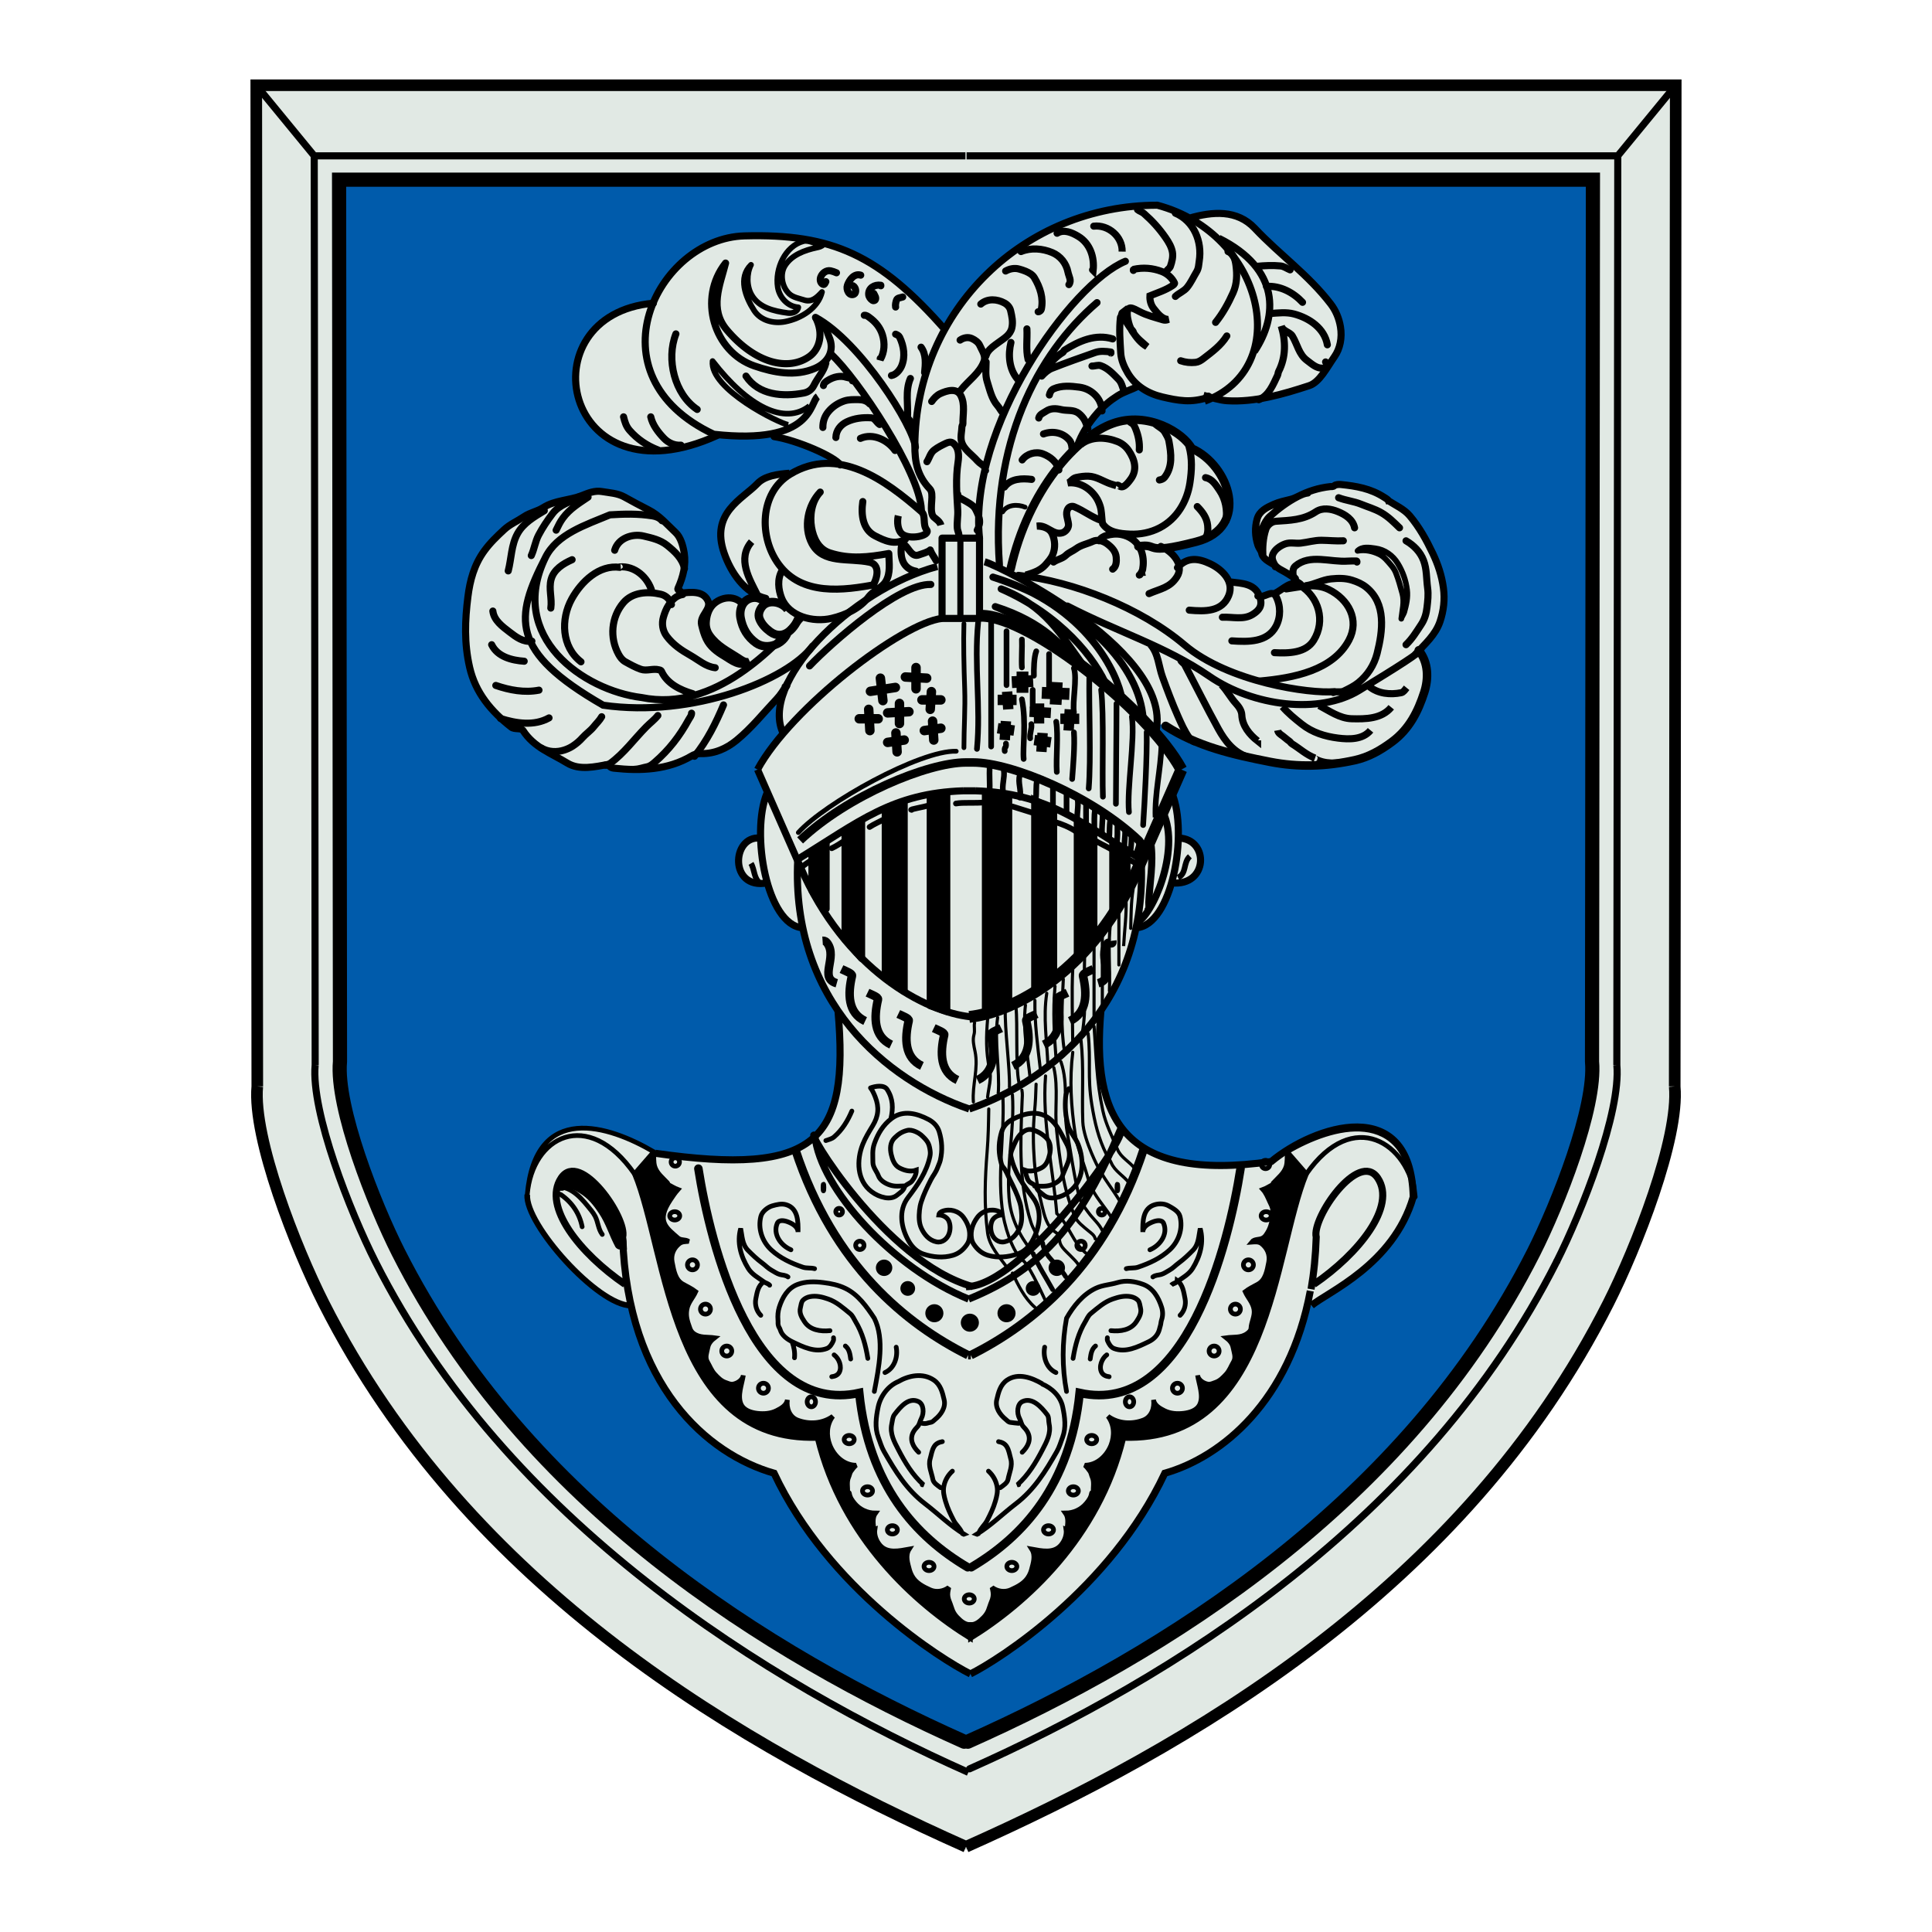 <?xml version="1.0" encoding="utf-8"?>
<!-- Generator: Adobe Illustrator 13.0.0, SVG Export Plug-In . SVG Version: 6.00 Build 14948)  -->
<!DOCTYPE svg PUBLIC "-//W3C//DTD SVG 1.0//EN" "http://www.w3.org/TR/2001/REC-SVG-20010904/DTD/svg10.dtd">
<svg version="1.0" id="Layer_1" xmlns="http://www.w3.org/2000/svg" xmlns:xlink="http://www.w3.org/1999/xlink" x="0px" y="0px"
	 width="192.756px" height="192.756px" viewBox="0 0 192.756 192.756" enable-background="new 0 0 192.756 192.756"
	 xml:space="preserve">
<g>
	<polygon fill-rule="evenodd" clip-rule="evenodd" fill="#FFFFFF" points="0,0 192.756,0 192.756,192.756 0,192.756 0,0 	"/>
	
		<path fill-rule="evenodd" clip-rule="evenodd" fill="#E1E9E4" stroke="#D5DED9" stroke-width="0.579" stroke-miterlimit="2.613" d="
		M96.378,184.252c22.179-9.883,49.677-25.736,64.089-54.24c2.765-5.469,7.09-16.436,6.618-21.619l0.102-99.889H96.378h-70.81
		l0.102,99.889c-0.472,5.184,3.853,16.15,6.619,21.619C46.7,158.516,74.198,174.369,96.378,184.252L96.378,184.252z"/>
	<path fill-rule="evenodd" clip-rule="evenodd" fill="#005BAB" d="M158.927,17.928H96.554H96.47H33.83l0.09,87.986
		c-0.416,4.566,3.393,14.227,5.829,19.043c12.694,25.107,36.916,40.107,56.453,48.812h0.352
		c19.538-8.705,43.757-23.705,56.454-48.812c2.435-4.816,6.244-14.477,5.829-19.043L158.927,17.928L158.927,17.928z M143.668,62.013
		c-0.393,1.164-1.264,2.023-2.103,2.893c0.971,1.225,0.964,2.83,0.533,4.166c-0.616,1.911-1.491,3.659-3.198,4.93
		c-1.157,0.861-2.356,1.543-3.747,1.849c-2.863,0.625-5.6,0.715-8.439,0.162c-3.72-0.727-7.317-1.557-10.42-3.591l-2.378-0.709
		c1.717,1.773,3.125,3.537,3.951,5.068l-0.983,2.12l0.039,0.236c0.497,1.204,0.695,2.876,0.633,4.632l0.075-0.156
		c3.029,0.117,2.912,4.83-0.708,4.475l-0.055,0.07c-0.702,2.414-1.906,4.302-3.486,4.407l-0.019-0.075
		c-0.662,3.19-1.91,5.957-3.521,8.324c-0.943,10.598,2.126,17.193,16.994,15.074c4.249-3.535,13.926-6.832,14.162,3.533
		c-1.978,6.799-8.645,9.535-10.149,10.836l-0.389-0.168c-2.315,10.125-8.768,15.334-14.245,16.895
		c-5.429,11.545-16.562,18.611-19.394,20.025c-2.832-1.414-14.162-8.48-19.59-20.025c-5.485-1.562-11.945-6.535-14.254-16.666
		l-0.026-0.061c-3.305,0-10.553-8.109-10.346-11.061c0.826-9.307,8.163-6.902,12.618-4.281l0.148,0.146
		c16.063,2.291,19.399-1.15,18.233-14.252c-1.797-2.523-2.857-4.748-3.54-8.245c-1.666-0.112-3.541-4.478-3.541-4.478
		c-3.776,0.708-3.541-4.711-0.708-4.475l0.069-0.081c-0.037-1.669,0.165-3.246,0.639-4.396l0.024-0.155l-0.968-2.2
		c0.619-1.147,2.596-3.535,2.596-3.535c-0.629-1.254-0.531-2.778,0.104-4.396l0.073-0.257c-0.146-0.17-0.473,0.737-0.86,1.146
		c-1.346,1.422-2.48,2.87-4.005,4.123c-1.014,0.832-3.436,1.327-3.396,1.327c-0.374-0.012-0.718,0.017-1.068,0.224
		c-2.386,1.419-5.112,1.521-7.774,1.231c-0.103-0.011-0.493-0.068-0.48-0.395c-1.408,0.255-2.956,0.631-4.176-0.118
		c-1.581-0.972-3.318-1.555-4.406-3.244c-0.189-0.293-0.847-0.08-1.176-0.338c-2.01-1.578-3.57-3.418-4.154-5.962
		c-0.553-2.409-0.471-4.683-0.171-7.054c0.207-1.635,0.62-3.178,1.627-4.565c0.588-0.81,1.263-1.451,1.986-2.124
		c0.586-0.544,1.295-0.834,1.993-1.302c0.607-0.409,1.27-0.493,1.913-0.9c1.179-0.746,2.58-0.697,3.867-1.204
		c0.622-0.245,1.263-0.517,1.987-0.394c0.775,0.132,1.552,0.164,2.209,0.527c0.814,0.45,1.603,0.879,2.424,1.294
		c1.115,0.563,1.861,1.472,2.716,2.271c0.495,0.462,0.734,1.288,0.855,2.037c0.195,1.2-0.112,2.403-0.623,3.537
		c-0.099,0.222,0.341,0.201,0.327,0.458c0.947-0.079,2.154-0.255,2.648,0.74l0.468,0.481c0.792-0.872,2.372-1.12,3.139,0.075
		l-0.115-0.172c0.194-0.317,0.497-0.639,0.943-0.642c0.43-0.003,0.805,0.088,1.08,0.284l0.276-0.236
		c-2.095-0.498-3.482-2.581-4.153-4.509c-1.404-4.031,1.833-5.389,3.312-6.937c0.764-0.8,2.038-0.941,3.202-1.04l0.063,0.104
		c1.571-0.953,3.137-1.217,4.66-1.028l0.351,0.099c-0.531-0.824-4.308-2.473-6.608-2.827l-0.347-0.269
		c-1.371,0.25-3.204,0.307-5.673,0.034l0.355,0.117c-15.427,7.021-19.224-12.026-6.406-13.189c1.534-3.695,5.127-6.61,9.12-6.718
		c8.733-0.235,13.454,1.885,20.062,9.424l-0.071-0.118c4.13-7.466,12.101-12.368,21.196-12.368c1.163,0.31,2.237,0.747,3.214,1.284
		l-0.028,0.012c2.325-0.672,4.768-0.869,6.538,1.009c2.5,2.653,5.305,4.6,7.558,7.523c0.514,0.666,0.845,1.444,0.989,2.308
		c0.182,1.083-0.038,2.172-0.59,2.962c-0.782,1.122-1.49,2.564-2.539,2.909c-2.605,0.854-5.407,1.67-8.17,1.501
		c-0.73-0.044-1.868-0.456-1.868-0.456c0.083,0.141-0.111,0.142-0.127,0.147c-0.725,0.23-1.476,0.343-2.232,0.304
		c-0.755-0.04-1.479-0.195-2.234-0.372c-0.818-0.19-1.573-0.519-2.214-1.002l-0.214-0.078c-0.664,0.37-1.389,0.543-2.052,0.964
		c-0.771,0.489-1.409,1.026-2.001,1.702c-0.887,1.011-1.588,2.091-2.025,3.341l0.628-0.524c0.997-0.825,1.981-1.415,2.884-1.744
		c3.54-1.295,7.095,0.935,7.906,2.474c3.776,1.649,5.901,7.893,0.473,9.306c-1.549,0.403-2.511,0.585-3.146,0.649l-0.396-0.179
		c0.743,0.331,1.53,1.004,1.77,1.771l-0.118,0.35c0.977-1.08,2.059-0.956,3.266-0.388c0.844,0.396,1.683,1.098,1.924,1.959
		l0.004-0.158c1.231,0.155,2.517,0.143,3.004,1.458c0.594,0.07,1.272-0.698,1.636-0.002l-0.154-0.277
		c0.899-0.419,1.678-1.459,2.532-0.839l0.151-0.015c-0.138-0.193-0.452-0.521-0.635-0.677c-0.448-0.291-0.875-0.573-1.355-0.826
		c-0.265-0.138-0.549-0.318-0.693-0.576l0.033,0.095c0.046,0.027,0.134,0.07,0.055,0.158l-0.055-0.158
		c-0.004-0.002-0.009-0.005-0.012-0.007c-0.46-0.298-0.999-0.53-1.218-0.987l0.045,0.15c-0.024-0.083-0.056-0.156-0.084-0.23
		c-0.002-0.002-0.002-0.006-0.004-0.01c-0.139-0.345-0.314-0.616-0.421-0.945c-0.27-0.84-0.312-1.709-0.067-2.58
		c0.225-0.798,0.949-1.146,1.646-1.458c0.543-0.244,1.108-0.356,1.7-0.503c0.38-0.095,0.564-0.204,0.564-0.204
		c1.035-0.555,2.158-0.936,3.387-1.067c0.088-0.009,0.258,0.033,0.396-0.088c0.141-0.123,0.449-0.143,0.669-0.12
		c1.518,0.156,2.949,0.396,4.303,1.269c0.168,0.108,0.348,0.202,0.454,0.362c0.727,0.471,1.541,0.821,2.104,1.49
		c0.971,1.151,1.664,2.417,2.299,3.754c0.519,1.089,0.896,2.222,1.061,3.452C144.162,59.819,144.027,60.944,143.668,62.013
		L143.668,62.013z"/>
	
		<path fill-rule="evenodd" clip-rule="evenodd" fill="#0071BC" stroke="#00BDF2" stroke-width="0.471" stroke-linejoin="round" stroke-miterlimit="2.613" d="
		M129.196,57.693c-0.065-0.056-0.113-0.09-0.128-0.085L129.196,57.693L129.196,57.693z"/>
	<path fill="none" stroke="#000000" stroke-width="0.707" stroke-linejoin="round" stroke-miterlimit="2.613" d="M87.498,58.285
		c-3.398,0.655-7.476,1.171-9.797-1.97c-1.998-2.702-1.927-7.143,1.127-8.998c4.771-2.896,9.497,0.575,13.099,3.729
		c0.478,0.417,0.101,1.26,0.527,1.821c0.433,0.57-1.753,1.069-2.502,0.371c-0.364-0.34-0.481-1.127-0.33-1.784 M87.026,58.521
		c0.592-0.929,0.764-2.208-0.271-2.427C84.645,55.647,82.106,56.3,81,54.221c-0.862-1.624-0.409-3.813,0.833-5.125
		c-0.878,0.928-1.058,2.384-0.864,3.521c0.19,1.103,0.704,2.18,1.828,2.544c1.977,0.642,3.855,0.431,5.88,0.061
		c0.02,0.951,0.197,1.951-0.301,2.788c-0.395,0.661-1.199,0.855-1.74,1.574c-0.835,1.108-2.256,1.776-3.654,2.106
		c-1.875,0.445-4.297-0.19-5.011-2.05c-0.296-0.771-0.473-1.866,0.085-2.769"/>
	
		<path fill="none" stroke="#000000" stroke-width="0.707" stroke-linecap="round" stroke-linejoin="round" stroke-miterlimit="2.613" d="
		M86.082,50.039c-0.197,1.353,0.005,2.805,1.233,3.428c0.923,0.469,1.937,0.96,3.015,0.341"/>
	<path fill="none" stroke="#000000" stroke-width="0.707" stroke-linejoin="round" stroke-miterlimit="2.613" d="M78.765,47.212
		c-1.164,0.099-2.438,0.24-3.202,1.04c-1.479,1.548-4.715,2.906-3.312,6.937c0.671,1.929,2.058,4.012,4.153,4.509
		c-0.231-0.055-0.729-0.117-0.819-0.298c-0.804-1.609-2.075-3.646-0.598-5.356 M78.174,73.244
		c-2.519-5.025,6.609-14.37,15.342-16.726"/>
	
		<path fill="none" stroke="#000000" stroke-width="0.707" stroke-linecap="round" stroke-linejoin="round" stroke-miterlimit="2.613" d="
		M93.398,55.929c-0.203-0.378-0.415-0.6-0.59-1.06c-0.213,0.222-0.865,0.394-1.135,0.493c-0.705,0.258-0.984-0.644-1.418-1.002
		c-0.073-0.06-0.296-0.032-0.299-0.014c-0.199,1.294,0.129,2.407,1.436,2.645"/>
	<path fill="none" stroke="#000000" stroke-width="0.707" stroke-linejoin="round" stroke-miterlimit="2.613" d="M75.578,76.778
		l4.248,9.659 M79.826,86.437c4.485,10.366,12.51,14.534,16.995,15.006 M97.726,61.701V53.69h-3.737v8.011H97.726L97.726,61.701z
		 M76.522,79.134c-1.652,4.005,0,13.192,3.541,13.429 M75.814,83.611c-2.833-0.236-3.068,5.183,0.708,4.475"/>
	
		<polygon fill-rule="evenodd" clip-rule="evenodd" stroke="#000000" stroke-width="0.707" stroke-linejoin="round" stroke-miterlimit="2.613" points="
		82.423,90.678 82.423,84.081 81.007,84.922 81.007,88.864 82.423,90.678 	"/>
	
		<polygon fill-rule="evenodd" clip-rule="evenodd" stroke="#000000" stroke-width="0.707" stroke-linejoin="round" stroke-miterlimit="2.613" points="
		85.963,95.625 85.963,81.96 84.311,82.904 84.311,93.741 85.963,95.625 	"/>
	
		<polygon fill-rule="evenodd" clip-rule="evenodd" stroke="#000000" stroke-width="0.707" stroke-linejoin="round" stroke-miterlimit="2.613" points="
		90.212,98.924 90.212,79.975 88.323,80.783 88.323,97.51 90.212,98.924 	"/>
	
		<polygon fill-rule="evenodd" clip-rule="evenodd" stroke="#000000" stroke-width="0.707" stroke-linejoin="round" stroke-miterlimit="2.613" points="
		94.461,100.91 94.461,79.134 92.809,79.37 92.809,100.338 94.461,100.91 	"/>
	<path fill="none" stroke="#000000" stroke-width="0.707" stroke-linejoin="round" stroke-miterlimit="2.613" d="M93.871,52.395
		c-0.129-0.5-0.709-0.675-0.835-0.986c-0.329-0.818,0.212-2.126-0.27-2.63c-1.244-1.303-1.507-2.697-1.491-4.394
		c0.118-13.546,10.967-23.912,24.193-23.912c10.621,2.827,13.689,16.255,4.72,19.554 M121.604,23.771
		c6.137,3.063,5.9,7.774,3.54,11.309 M118.653,21.769c2.325-0.672,4.768-0.869,6.538,1.009c2.5,2.653,5.305,4.6,7.558,7.523
		c0.514,0.666,0.845,1.444,0.989,2.308c0.182,1.083-0.038,2.172-0.59,2.962c-0.782,1.122-1.49,2.564-2.539,2.909
		c-2.605,0.854-5.407,1.67-8.17,1.501c-0.73-0.044-1.581-0.314-2.369-0.544 M81.361,31.664c0.288,0.271,0.65,0.494,0.875,0.764
		c0.238,0.285,0.289,0.755,0.467,1.154c0.631,1.406-0.105,2.604-1.387,3.162c-1.952,0.848-4.109,0.438-6.055-0.236
		c-4.047-1.403-5.652-6.751-2.869-10.262c-0.568,2.238-1.651,4.574,0.127,6.677c2.823,3.335,6.147,4.146,8.252,2.629
		C81.77,34.831,82.211,33.272,81.361,31.664 M94.342,32.959c-6.608-7.54-11.329-9.659-20.062-9.424s-15.578,13.9-3.069,19.79
		c10.001,1.109,9.554-3.216,10.386-3.769"/>
	<path fill="none" stroke="#000000" stroke-width="0.565" stroke-linejoin="round" stroke-miterlimit="2.613" d="M78.646,42.383
		c-0.869-0.13-7.865-3.56-7.553-6.361c3.499,4.541,7.2,6.454,9.677,4.476"/>
	
		<path fill="none" stroke="#000000" stroke-width="0.707" stroke-linecap="round" stroke-linejoin="round" stroke-miterlimit="2.613" d="
		M67.435,33.312c-0.994,2.539-0.132,6.024,2.125,7.539"/>
	
		<path fill="none" stroke="#000000" stroke-width="0.565" stroke-linecap="round" stroke-linejoin="round" stroke-miterlimit="2.613" d="
		M74.929,26.421c-1.312,1.289-0.551,3.212,0.305,4.551c0.662,1.034,1.975,1.337,3.098,1.119c1.589-0.31,3.286-1.336,3.678-2.96
		c-0.476,0.509-0.992,1.057-1.766,0.809c-0.527-0.168-1.109-0.263-1.496-0.62c-0.763-0.707-0.953-2.01-0.419-2.835
		c0.677-1.045,1.895-1.512,3.192-1.789c0.167-0.036,0.447-0.096,0.606-0.277c-0.708,0.009-1.392-0.51-1.976-0.354
		c-1.809,0.481-2.842,2.741-2.553,4.584c0.155,0.992,0.951,1.933,2.05,2.013c-0.092,0.517-0.665,0.618-1.059,0.565
		c-1.4-0.188-2.852-0.526-3.591-1.784C74.483,28.564,74.479,27.309,74.929,26.421"/>
	<path fill="none" stroke="#000000" stroke-width="0.707" stroke-linecap="round" stroke-miterlimit="2.613" d="M65.192,30.25
		c-12.857,1.133-9.066,20.22,6.374,13.192"/>
	<path fill="none" stroke="#000000" stroke-width="0.848" stroke-miterlimit="2.613" d="M78.587,60.817
		c-0.593-0.806-1.947-1.042-2.538-0.306c-0.266,0.332-0.45,0.783-0.271,1.239c0.208,0.525,0.604,0.933,1.062,1.272
		c1.329,0.983,2.541-0.376,2.927-1.616 M76.581,60.228c-0.459-0.34-0.906-0.698-1.533-0.578c-0.973,0.188-1.312,1.141-1.162,1.989
		c0.188,1.067,0.711,1.926,1.564,2.523c1.044,0.73,2.759,0.14,3.136-1.106"/>
	<path fill="none" stroke="#000000" stroke-width="0.707" stroke-miterlimit="2.613" d="M74.221,60.464
		c-0.767-1.194-2.347-0.947-3.139-0.075c-0.41,0.452-0.589,1.096-0.618,1.725c-0.021,0.451,0.118,0.903,0.375,1.265
		c0.746,1.047,1.76,1.525,2.826,2.215c0.296,0.192,0.615,0.462,1.028,0.405c-0.801,0.716-1.756-0.12-2.445-0.527
		c-0.739-0.436-1.404-0.937-1.784-1.72c-0.217-0.449-0.348-0.917-0.465-1.411c-0.226-0.943,1.049-1.562,0.615-2.435
		c-0.494-0.995-1.701-0.818-2.648-0.74c0.015-0.257-0.426-0.236-0.327-0.458c0.511-1.134,0.818-2.337,0.623-3.537
		c-0.122-0.75-0.36-1.575-0.855-2.037c-0.855-0.798-1.601-1.708-2.716-2.271c-0.821-0.415-1.609-0.844-2.424-1.294
		c-0.658-0.363-1.434-0.395-2.209-0.527c-0.725-0.123-1.365,0.149-1.987,0.394c-1.287,0.507-2.688,0.458-3.867,1.204
		c-0.643,0.407-1.306,0.491-1.913,0.9c-0.697,0.468-1.407,0.758-1.993,1.302c-0.722,0.673-1.398,1.313-1.986,2.124
		c-1.007,1.387-1.42,2.93-1.627,4.564c-0.3,2.372-0.382,4.645,0.171,7.054c0.584,2.545,2.144,4.385,4.154,5.963
		c0.328,0.259,0.986,0.045,1.175,0.338c1.088,1.689,2.826,2.272,4.406,3.244c1.22,0.749,2.768,0.373,4.176,0.118
		c-0.012,0.327,0.377,0.384,0.48,0.395c2.662,0.29,5.388,0.188,7.774-1.231c0.35-0.208,0.694-0.236,1.069-0.224
		c-0.04,0-0.079,0-0.118,0c1.32,0.021,2.5-0.496,3.514-1.328c1.525-1.253,2.66-2.701,4.005-4.123
		c0.387-0.409,0.687-0.895,0.977-1.382c0.146,0.171-0.263,0.065-0.117,0.235 M83.603,100.809
		c1.167,13.102-2.17,16.543-18.233,14.252 M62.36,128.137c-4.485-3.062-8.261-7.773-6.373-10.602
		c1.888-2.828,6.608,4.004,6.136,5.891c0.472,14.84,8.497,21.672,15.106,23.557c5.428,11.545,16.758,18.611,19.59,20.025
		 M97.057,128.373c-8.851-2.469-16.967-16.191-15.755-15.062c0.531,5.301,7.791,13.236,15.342,16.299"/>
	<path fill="none" stroke="#000000" stroke-width="0.848" stroke-linecap="round" stroke-miterlimit="2.613" d="M69.677,116.594
		c1.18,7.537,5.429,24.736,16.05,22.379c0.944,9.189,5.625,14.332,10.818,17.395 M116.294,72.42c3.103,2.034,6.7,2.864,10.42,3.591
		c2.84,0.554,5.576,0.464,8.438-0.162c1.392-0.305,2.591-0.988,3.748-1.849c1.707-1.271,2.582-3.019,3.198-4.93
		c0.434-1.345,0.439-2.963-0.55-4.189"/>
	<path fill="none" stroke="#000000" stroke-width="0.707" stroke-miterlimit="2.613" d="M98.237,56.047
		c1.829,0.53,19.178,9.247,17.033,17.197"/>
	<path fill="none" stroke="#000000" stroke-width="1.178" stroke-miterlimit="2.613" d="M97.466,61.465
		c4.489-0.648,17.097,9.188,20.401,15.313 M117.867,76.779l-4.249,9.658 M113.618,86.437c-4.484,10.366-12.432,14.547-16.915,15.02"
		/>
	<path fill="none" stroke="#000000" stroke-width="0.848" stroke-miterlimit="2.613" d="M79.826,83.846
		c4.721-4.476,12.747-7.774,16.523-7.774 M96.349,76.072h0.747 M97.096,76.072c3.777,0,11.801,3.298,16.522,7.774
		c0.396,0.375-0.087,1.009-0.127,1.502"/>
	<path fill="none" stroke="#000000" stroke-width="0.707" stroke-miterlimit="2.613" d="M96.703,110.645
		c8.261-2.828,17.859-10.779,17.151-24.914c-6.137-3.77-9.442-6.596-16.522-6.832 M97.332,78.898h-1.219 M96.113,78.898
		c-7.081,0.236-10.385,3.062-16.522,6.832c-0.708,14.135,8.851,22.086,17.112,24.914 M116.923,79.134
		c1.652,4.005,0,13.192-3.541,13.429 M117.631,83.611c3.029,0.117,2.912,4.83-0.708,4.475"/>
	<polygon fill-rule="evenodd" clip-rule="evenodd" stroke="#000000" stroke-width="0.707" stroke-miterlimit="2.613" points="
		111.022,90.678 111.022,84.081 112.438,84.788 112.438,89.264 111.022,90.678 	"/>
	<polygon fill-rule="evenodd" clip-rule="evenodd" stroke="#000000" stroke-width="0.707" stroke-miterlimit="2.613" points="
		107.481,95.625 107.481,81.96 109.134,82.904 109.134,93.741 107.481,95.625 	"/>
	<polygon fill-rule="evenodd" clip-rule="evenodd" stroke="#000000" stroke-width="0.707" stroke-miterlimit="2.613" points="
		103.233,98.924 103.233,79.841 105.121,80.783 105.121,97.51 103.233,98.924 	"/>
	<polygon fill-rule="evenodd" clip-rule="evenodd" stroke="#000000" stroke-width="0.707" stroke-miterlimit="2.613" points="
		98.315,101.043 98.315,79.134 100.637,79.37 100.637,100.338 98.315,101.043 	"/>
	<path fill="none" stroke="#000000" stroke-width="0.707" stroke-miterlimit="2.613" d="M109.842,100.809
		c-0.944,10.602,2.124,17.197,16.994,15.078c4.249-3.535,13.926-6.832,14.162,3.533c-1.978,6.799-8.645,9.535-10.149,10.836
		 M131.085,128.137c4.484-3.062,8.261-7.773,6.373-10.602c-1.889-2.828-6.609,4.004-6.138,5.891
		c-0.059,1.855-0.235,3.584-0.514,5.195 M130.728,128.797c-2.044,10.977-8.808,16.561-14.513,18.186
		c-5.429,11.545-16.562,18.611-19.394,20.025 M96.388,128.373c5.665,0,16.522-15.549,15.342-15.549
		c-3.776,8.951-7.532,13.723-15.086,16.785"/>
	<path fill="none" stroke="#000000" stroke-width="0.848" stroke-miterlimit="2.613" d="M114.091,114.707
		c-3.776,11.545-11.094,17.434-17.231,20.498 M96.86,135.205h-0.275 M96.585,135.205c-6.137-3.064-13.454-8.953-17.23-20.498"/>
	<path fill="none" stroke="#000000" stroke-width="0.848" stroke-linecap="round" stroke-miterlimit="2.613" d="M123.768,116.594
		c-1.18,7.537-5.429,24.736-16.05,22.379c-0.943,9.189-5.625,14.332-10.818,17.395 M100.833,56.753
		c1.771-7.892,6.609-13.192,10.15-14.489c3.54-1.295,7.095,0.935,7.906,2.474c3.776,1.649,5.9,7.893,0.473,9.306
		c-5.429,1.414-3.658,0.118-5.783,0.471"/>
	<path fill="none" stroke="#000000" stroke-width="0.943" stroke-linecap="round" stroke-miterlimit="2.613" d="M87.836,67.662
		l0.252,2.238 M86.844,68.973l2.487-0.385"/>
	
		<polygon fill-rule="evenodd" clip-rule="evenodd" stroke="#000000" stroke-width="0.943" stroke-linejoin="round" stroke-miterlimit="2.613" points="
		91.392,66.602 91.392,68.722 91.392,66.602 	"/>
	
		<polygon fill-rule="evenodd" clip-rule="evenodd" stroke="#000000" stroke-width="0.943" stroke-linejoin="round" stroke-miterlimit="2.613" points="
		90.33,67.544 92.454,67.662 90.33,67.544 	"/>
	
		<polygon fill-rule="evenodd" clip-rule="evenodd" stroke="#000000" stroke-width="0.943" stroke-linejoin="round" stroke-miterlimit="2.613" points="
		92.927,69.004 92.809,70.771 92.927,69.004 	"/>
	
		<polygon fill-rule="evenodd" clip-rule="evenodd" stroke="#000000" stroke-width="0.943" stroke-linejoin="round" stroke-miterlimit="2.613" points="
		91.982,69.829 93.871,69.829 91.982,69.829 	"/>
	
		<polygon fill-rule="evenodd" clip-rule="evenodd" stroke="#000000" stroke-width="0.943" stroke-linejoin="round" stroke-miterlimit="2.613" points="
		89.74,70.182 89.74,72.185 89.74,70.182 	"/>
	
		<polygon fill-rule="evenodd" clip-rule="evenodd" stroke="#000000" stroke-width="0.943" stroke-linejoin="round" stroke-miterlimit="2.613" points="
		88.561,71.125 90.684,71.006 88.561,71.125 	"/>
	
		<polygon fill-rule="evenodd" clip-rule="evenodd" stroke="#000000" stroke-width="0.943" stroke-linejoin="round" stroke-miterlimit="2.613" points="
		86.671,70.771 86.79,72.892 86.671,70.771 	"/>
	
		<polygon fill-rule="evenodd" clip-rule="evenodd" stroke="#000000" stroke-width="0.943" stroke-linejoin="round" stroke-miterlimit="2.613" points="
		87.616,71.713 85.728,71.713 87.616,71.713 	"/>
	
		<polygon fill-rule="evenodd" clip-rule="evenodd" stroke="#000000" stroke-width="0.943" stroke-linejoin="round" stroke-miterlimit="2.613" points="
		93.044,71.949 93.163,73.834 93.044,71.949 	"/>
	
		<polygon fill-rule="evenodd" clip-rule="evenodd" stroke="#000000" stroke-width="0.943" stroke-linejoin="round" stroke-miterlimit="2.613" points="
		92.219,72.892 93.871,72.656 92.219,72.892 	"/>
	
		<polygon fill-rule="evenodd" clip-rule="evenodd" stroke="#000000" stroke-width="0.943" stroke-linejoin="round" stroke-miterlimit="2.613" points="
		89.386,73.127 89.504,75.011 89.386,73.127 	"/>
	
		<polygon fill-rule="evenodd" clip-rule="evenodd" stroke="#000000" stroke-width="0.943" stroke-linejoin="round" stroke-miterlimit="2.613" points="
		88.561,74.069 90.212,73.834 88.561,74.069 	"/>
	<path fill="none" stroke="#000000" stroke-width="1.178" stroke-miterlimit="2.613" d="M105.437,68.062l-0.118,2.238
		 M106.695,69.24l-2.754-0.118"/>
	<polygon fill-rule="evenodd" clip-rule="evenodd" stroke="#000000" stroke-width="1.178" stroke-miterlimit="2.613" points="
		102.014,67.001 102.014,69.122 102.014,67.001 	"/>
	<polygon fill-rule="evenodd" clip-rule="evenodd" stroke="#000000" stroke-width="1.178" stroke-miterlimit="2.613" points="
		103.076,67.944 100.951,68.062 103.076,67.944 	"/>
	<polygon fill-rule="evenodd" clip-rule="evenodd" stroke="#000000" stroke-width="1.036" stroke-miterlimit="2.613" points="
		100.479,69.004 100.598,70.771 100.479,69.004 	"/>
	<polygon fill-rule="evenodd" clip-rule="evenodd" stroke="#000000" stroke-width="1.036" stroke-miterlimit="2.613" points="
		101.424,69.829 99.535,69.829 101.424,69.829 	"/>
	<polygon fill-rule="evenodd" clip-rule="evenodd" stroke="#000000" stroke-width="1.036" stroke-miterlimit="2.613" points="
		103.666,70.182 103.666,72.185 103.666,70.182 	"/>
	<polygon fill-rule="evenodd" clip-rule="evenodd" stroke="#000000" stroke-width="1.036" stroke-miterlimit="2.613" points="
		104.846,71.125 102.722,71.007 104.846,71.125 	"/>
	<polygon fill-rule="evenodd" clip-rule="evenodd" stroke="#000000" stroke-width="1.036" stroke-miterlimit="2.613" points="
		106.734,70.771 106.616,72.892 106.734,70.771 	"/>
	<polygon fill-rule="evenodd" clip-rule="evenodd" stroke="#000000" stroke-width="1.036" stroke-miterlimit="2.613" points="
		105.79,71.713 107.678,71.713 105.79,71.713 	"/>
	<polygon fill-rule="evenodd" clip-rule="evenodd" stroke="#000000" stroke-width="1.036" stroke-miterlimit="2.613" points="
		100.361,71.949 100.243,73.834 100.361,71.949 	"/>
	<polygon fill-rule="evenodd" clip-rule="evenodd" stroke="#000000" stroke-width="1.036" stroke-miterlimit="2.613" points="
		101.188,72.892 99.535,72.656 101.188,72.892 	"/>
	<polygon fill-rule="evenodd" clip-rule="evenodd" stroke="#000000" stroke-width="1.036" stroke-miterlimit="2.613" points="
		104.02,73.127 103.901,75.011 104.02,73.127 	"/>
	<polygon fill-rule="evenodd" clip-rule="evenodd" stroke="#000000" stroke-width="1.036" stroke-miterlimit="2.613" points="
		104.846,74.069 103.193,73.834 104.846,74.069 	"/>
	
		<path fill="none" stroke="#000000" stroke-width="0.707" stroke-linecap="round" stroke-linejoin="round" stroke-miterlimit="2.613" d="
		M104.492,64.174c-1.121-1.649-3.659-3.063-5.192-3.651c4.839,1.531,6.963,4.123,7.435,5.065 M108.269,66.648
		c-2.479-3.416-4.013-6.243-8.379-7.892c5.9,2.592,9.44,6.95,10.621,9.895 M111.927,69.711c-0.354-2.297-3.385-9.311-12.863-12.133
		c9.323,3.063,14.634,8.953,14.988,14.136"/>
	<path fill="none" stroke="#000000" stroke-width="0.471" stroke-linecap="round" stroke-miterlimit="2.613" d="M96.172,62.23
		c-0.059,1.767,0,4.3,0.075,6.488c0.068,1.975-0.075,3.917-0.075,5.88"/>
	<path fill="none" stroke="#000000" stroke-width="0.565" stroke-linecap="round" stroke-miterlimit="2.613" d="M97.588,62.113
		c-0.416,4.199,0.278,8.404-0.118,12.604 M98.887,61.799c0,4.007,0,8.676,0,12.682 M100.421,62.977c0,1.572,0,3.809,0,5.379
		 M101.955,63.802c0.038,0.707-0.056,2.081,0,2.788 M101.955,69.77c0.458,2.298,0.06,4.802,0.176,5.949 M103.387,64.979
		c-0.229,0.57-0.254,1.833-0.236,2.436 M103.032,68.828c0,0.589,0,1.178,0,1.767 M102.898,72.244
		c0.067,0.48-0.183,0.934-0.118,1.414 M104.669,65.254c0,0.707,0,2.749,0,3.456 M105.377,72.008c0.222,1.415-0.033,3.592,0.06,5.006
		 M107.146,66.668c0.335,1.021-0.168,3.376,0,4.397 M107.146,73.067c0.095,1.308-0.077,3.358-0.177,4.653 M108.682,67.493
		c-0.052,2.984,0.181,8.188-0.06,11.169 M109.862,68.828c0.294,2.47,0.087,8.187,0.177,10.66 M111.396,70.202
		c0,2.514-0.061,7.479-0.061,9.993 M112.93,71.498c0.322,2.335-0.517,7.176-0.295,9.521 M114.405,73.048
		c0.046,2.404-0.195,6.873-0.354,9.267 M115.88,74.363c-0.07,2.407-0.685,4.766-0.59,7.186c0-0.039,0-0.078,0-0.118"/>
	<path fill="none" stroke="#000000" stroke-width="0.707" stroke-miterlimit="2.613" d="M113.344,92.091
		c1.605-0.641,4.45-7.211,2.714-10.994"/>
	<path fill="none" stroke="#000000" stroke-width="0.565" stroke-linecap="round" stroke-miterlimit="2.613" d="M100.361,74.187
		c0.067,0.48-0.183,0.266-0.118,0.746"/>
	<path fill="none" stroke="#000000" stroke-width="0.848" stroke-miterlimit="2.613" d="M83.957,96.686
		c0.415,0.201,1.099,0.441,1.044,0.676c-0.421,1.787-0.426,3.689,1.316,4.508 M86.553,99.041c0.415,0.201,1.099,0.441,1.044,0.676
		c-0.421,1.789-0.426,3.691,1.316,4.508 M89.622,101.162c0.415,0.199,1.099,0.441,1.043,0.674c-0.42,1.789-0.426,3.691,1.316,4.51
		 M93.163,102.576c0.414,0.199,1.098,0.441,1.043,0.674c-0.421,1.789-0.426,3.691,1.317,4.508 M82.069,93.859
		c0.206-0.014,0.35,0.076,0.468,0.238c1.052,1.437-0.881,3.493,0.948,4.002"/>
	<path fill="none" stroke="#000000" stroke-width="0.707" stroke-linecap="round" stroke-miterlimit="2.613" d="M114.642,59.227
		c1.125-0.492,2.082-0.581,2.781-1.681c0.775-1.216-0.463-2.525-1.602-3.031 M117.474,56.636c0.976-1.08,2.058-0.956,3.265-0.388
		c1.217,0.571,2.422,1.775,1.846,3.181c-0.659,1.611-2.346,1.59-3.931,1.447 M122.666,58.049c1.29,0.163,2.641,0.138,3.069,1.649
		c0.225,0.792-0.154,1.224-0.743,1.594c-0.933,0.586-2.01,0.237-3.034,0.291 M125.499,59.463c0.63,0.283,1.408-0.722,1.808,0.042
		c0.478,0.913,0.483,2.068-0.002,2.977c-0.856,1.603-2.74,1.575-4.402,1.457 M127.151,59.227c0.899-0.419,1.634-1.396,2.532-0.839
		c1.887,1.169,2.591,3.538,1.386,5.493c-0.778,1.265-2.472,1.316-3.918,1.235 M128.331,58.756c1.417-0.196,2.866-0.606,4.223,0.053
		c1.997,0.972,3.11,3.039,2.028,5.065c-1.607,3.017-5.52,3.77-8.848,4.069 M129.836,58.374c-0.188-0.263-0.666-0.331-0.659-0.707
		c0.001-0.041-0.052-0.075-0.108-0.059c-0.113-0.405-0.122-0.889,0.16-1.128c1.466-1.242,3.497-0.364,5.266-0.499
		c0.278-0.021,0.555-0.01,0.829-0.013c0.042,0,0.075,0.051,0.06,0.108 M129.246,57.726c-0.465-0.301-0.904-0.593-1.401-0.854
		c-0.264-0.139-0.548-0.319-0.693-0.577c-0.177-0.315-0.316-0.672-0.142-1.039c0.11-0.232,0.274-0.422,0.477-0.58
		c0.232-0.183,0.481-0.323,0.759-0.418c0.504-0.172,1.016-0.012,1.531-0.071c0.7-0.08,1.366-0.288,2.065-0.283
		c0.729,0.006,1.453,0.094,2.184,0.052 M127.239,56.548c0.086-0.095-0.024-0.138-0.066-0.165c-0.56-0.362-1.243-0.62-1.313-1.312
		c-0.083-0.808-0.23-1.631,0.101-2.403c0.18-0.421,0.403-0.85,0.727-1.144c1.713-1.553,3.679-2.725,6.036-2.976
		c0.087-0.009,0.257,0.033,0.395-0.088c0.141-0.123,0.449-0.143,0.669-0.12c1.518,0.156,2.949,0.396,4.303,1.269
		c0.231,0.149,0.489,0.267,0.539,0.577c-0.039-0.079-0.079-0.157-0.118-0.236c0.734,0.482,1.565,0.832,2.138,1.51
		c0.971,1.151,1.664,2.418,2.299,3.754c0.519,1.089,0.896,2.222,1.061,3.452c0.155,1.152,0.021,2.277-0.339,3.346
		c-0.446,1.323-1.513,2.253-2.444,3.252 M130.484,49.186c-0.626,0.068-1.106,0.483-1.714,0.634c-0.592,0.146-1.157,0.259-1.7,0.503
		c-0.697,0.312-1.422,0.66-1.646,1.458c-0.245,0.871-0.202,1.74,0.067,2.58c0.129,0.403,0.485,0.744,0.509,1.186
		c-0.048-0.885-0.002-1.858,0.297-2.748c0.121-0.364,0.52-0.758,1.001-0.792c1.376-0.097,2.714-0.104,3.985-0.948
		c0.662-0.44,1.496-0.3,2.198-0.015c0.722,0.293,1.502,0.768,1.665,1.617 M133.554,49.657c0.724,0.279,1.515,0.353,2.221,0.641
		c0.678,0.277,1.37,0.469,2.021,0.841c0.724,0.413,1.258,0.961,1.835,1.521"/>
	
		<path fill="none" stroke="#000000" stroke-width="0.565" stroke-linecap="round" stroke-linejoin="round" stroke-miterlimit="2.613" d="
		M135.441,54.958c0.468-0.466,1.175-0.331,1.765-0.252c0.954,0.127,1.765,0.708,2.257,1.52c0.494,0.812,0.8,1.674,0.92,2.622
		c0.099,0.771-0.078,1.505-0.28,2.236c0-0.02,0-0.04,0-0.06c-0.032,0.263-0.244,0.451-0.295,0.708
		c0.088-0.843,0.333-1.676,0.099-2.527c-0.194-0.708-0.376-1.388-0.645-2.061c-0.11-0.277-0.279-0.529-0.476-0.756
		c-0.36-0.418-0.705-0.863-1.183-1.089C136.94,54.982,136.191,54.813,135.441,54.958"/>
	<path fill="none" stroke="#000000" stroke-width="0.707" stroke-linecap="round" stroke-miterlimit="2.613" d="M140.28,53.956
		c0.784,0.452,1.425,1.112,1.745,1.953c0.338,0.884,0.281,1.816,0.409,2.754c0.093,0.673,0.012,1.299-0.063,1.944
		c-0.071,0.606-0.222,1.165-0.575,1.699c-0.484,0.733-0.9,1.426-1.516,2.015 M130.308,58.433c0.858-0.124,1.62-0.589,2.481-0.677
		c0.71-0.071,1.412-0.092,2.125,0.135c0.511,0.162,0.979,0.366,1.387,0.692c2.022,1.622,1.663,4.364,1.093,6.609
		c-0.296,1.16-0.938,2.16-1.869,2.916c-0.427,0.346-0.924,0.584-1.429,0.833c-0.362,0.179-0.736-0.008-1.073,0.152 M101.601,57.402
		c5.487,0.589,12.215,3.239,16.582,6.949c4.365,3.71,12.509,4.889,14.987,4.653 M106.498,60.464
		c5.016,2.592,9.796,4.005,14.162,7.009c4.366,3.003,10.976,3.828,14.93,1.413c3.952-2.415,6.195-3.828,6.195-4.123"/>
	<path fill="none" stroke="#000000" stroke-width="0.707" stroke-miterlimit="2.613" d="M114.789,64.322
		c0.791,0.892,0.804,2.147,1.192,3.214c0.482,1.321,0.963,2.613,1.537,3.906c0.335,0.751,0.641,1.469,1.133,2.167
		c0.134,0.189,0.33,0.346,0.562,0.431 M117.798,65.853c0.069,0.217,0.306,0.29,0.404,0.476c1.143,2.166,2.17,4.241,3.354,6.393
		c0.673,1.22,1.546,2.343,2.91,2.791 M121.87,68.327c0.549,0.562,0.89,1.262,1.438,1.859c0.288,0.313,0.569,0.718,0.587,1.146
		c0.045,1.08,0.773,1.96,1.574,2.59c0-0.02,0-0.039,0-0.059 M127.476,72.862c0.049,0.284,0.299,0.417,0.494,0.56
		c0.235,0.171,0.421,0.361,0.668,0.526c0.092,0.06,0.152,0.192,0.261,0.259c0.794,0.488,1.432,1.105,2.295,1.423
		c-0.059-0.019-0.088,0.027-0.053,0.047c1.043,0.607,2.236,0.479,3.356,0.307 M127.948,70.506c0.569,0.653,1.223,1.183,1.915,1.732
		c1.068,0.848,2.316,1.235,3.637,1.402c1.104,0.138,2.461,0.164,3.239-0.778 M131.605,70.388c1.037,0.545,2.056,1.289,3.247,1.321
		c1.388,0.037,2.993,0.021,3.952-1.144 M136.622,68.503c0.869,0.704,2.072,0.836,3.178,0.608c0.228-0.047,0.38-0.296,0.539-0.49
		 M107.826,44.356c1.053-0.843,2.533-0.754,3.691-0.291c0.404,0.161,0.796,0.459,1.085,0.881c0.604,0.881,0.894,1.89,0.235,2.823
		c-1.059,1.499-1.143,0.379-1.454,0.69 M111.384,48.459l-0.545-0.168 M110.839,48.292c-0.772-0.261-1.443-0.757-2.247-0.784
		c-0.408-0.014-0.815,0.043-1.24,0.137c-0.363,0.081-0.501,0.437-0.824,0.54c1.123-0.124,2.151,0.463,2.792,1.383
		c0.193,0.279,0.334,0.59,0.438,0.918c0.153,0.478,0.141,0.977,0.192,1.468c-0.999-0.327-1.813-0.999-2.779-1.399
		c-0.231-0.096-0.497,0.003-0.611,0.183c-0.317,0.499-0.005,1.039,0.047,1.574c0.032,0.341-0.259,0.737-0.62,0.846
		c-0.929,0.279-1.551-0.837-2.527-0.672c0.601,0.009,1.244,0.206,1.495,0.726c0.319,0.66,0.364,1.457,0.068,2.147
		c-0.159,0.368-0.446,0.677-0.714,0.983c-0.508,0.581-1.242,0.82-1.971,1.033"/>
	<path fill="none" stroke="#000000" stroke-width="0.707" stroke-linecap="round" stroke-miterlimit="2.613" d="M112.636,41.912
		c0.065,0.268,0.32,0.276,0.441,0.443c0.098,0.134,0.163,0.274,0.221,0.417c0.271,0.676,0.422,1.379,0.37,2.114 M115.261,42.295
		c0.312,0.302,0.765,0.468,0.968,0.844c0.147,0.274,0.332,0.532,0.393,0.863c0.232,1.267,0.397,2.572-0.439,3.633
		c-0.111,0.14-0.31,0.223-0.508,0.254 M110.009,52.249c0.581,0.88,1.738,0.993,2.716,1.041c1.034,0.05,2.071-0.16,2.977-0.63
		c1.716-0.892,2.735-2.62,3.017-4.487c0.182-1.207,0.249-2.435-0.094-3.639 M120.276,47.654c0.663,0.123,1.017,0.711,1.389,1.255
		c0.628,0.922,0.787,1.983,0.663,3.042c0,0.004-0.065,0.001-0.104,0.001 M119.45,50.54c0.531,0.535,0.961,1.121,1.038,1.888
		c0.047,0.467,0.028,1.029-0.33,1.352 M105.111,56.076c0.382-0.275,0.882-0.333,1.224-0.664c0.311-0.302,0.687-0.419,1.031-0.673
		c0.51-0.375,1.109-0.467,1.666-0.727c0.438-0.204,1.005-0.075,1.438,0.253c0.457,0.346,0.849,0.742,0.896,1.34
		c0.033,0.419,0.009,0.934-0.355,1.178 M109.655,53.956c0.155-0.293,0.477-0.456,0.725-0.528c0.471-0.137,0.994-0.198,1.512-0.093
		c0.406,0.082,0.775,0.238,1.103,0.479c0.957,0.702,1.21,1.89,1.003,3.024c-0.02,0.105-0.117,0.173-0.094,0.299
		c-0.142,0.016-0.094,0.22-0.235,0.236"/>
	
		<line fill="none" stroke="#000000" stroke-width="0.613" stroke-linecap="round" stroke-miterlimit="2.613" x1="95.818" y1="53.986" x2="95.818" y2="61.465"/>
	<path fill="none" stroke="#000000" stroke-width="0.848" stroke-miterlimit="2.613" d="M109.094,96.686
		c-0.414,0.201-1.099,0.441-1.043,0.676c0.421,1.787,0.426,3.689-1.316,4.508 M106.498,99.041c-0.415,0.201-1.099,0.441-1.044,0.676
		c0.421,1.789,0.426,3.691-1.316,4.508 M103.43,101.162c-0.415,0.199-1.099,0.441-1.044,0.674c0.421,1.789,0.426,3.691-1.315,4.51
		 M99.89,102.576c-0.415,0.199-1.1,0.441-1.044,0.674c0.42,1.789,0.426,3.691-1.316,4.508 M110.983,93.859
		c0.065,0.523-0.352,0.076-0.469,0.238c-1.053,1.437,0.88,3.493-0.948,4.002"/>
	<path fill="none" stroke="#000000" stroke-width="0.707" stroke-linecap="round" stroke-miterlimit="2.613" d="M61.327,54.899
		c0.339-1.198,1.758-1.686,2.879-1.421c0.836,0.198,1.662,0.378,2.345,0.924c0.773,0.62,1.534,1.316,1.738,2.322 M57.964,66.03
		c-1.929-1.481-2.042-4.254-0.915-6.286c0.95-1.712,2.724-3.427,4.809-3.138c-0.058,0.018-0.077-0.039-0.057-0.042
		c1.538-0.148,2.849,1.046,3.244,2.456 M69.116,69.21c-1.252-0.369-2.568-1-3.121-2.241c-0.051-0.115-0.185-0.124-0.251-0.142
		c-0.599-0.161-1.22,0.154-1.812-0.054c-0.541-0.189-1.03-0.464-1.541-0.747c-0.309-0.17-0.514-0.457-0.665-0.728
		c-0.926-1.658-0.746-3.741,0.479-5.172c0.894-1.043,2.396-1.145,3.717-0.84c0.522,0.12,0.928,0.504,1.068,1.031 M68.113,59.316
		c-0.619,0.082-1.055,0.524-1.384,1.021c-0.254,0.382-0.409,0.793-0.537,1.225c-0.195,0.661-0.087,1.359,0.315,1.901
		c0.638,0.858,1.482,1.418,2.396,1.936c0.809,0.458,1.51,1.116,2.455,1.22 M57.08,55.84c-0.893,0.396-1.82,0.964-2.092,1.953
		c-0.263,0.955,0.108,1.914-0.033,2.877 M50.706,56.96c0.324-1.249,0.292-2.586,0.938-3.739c0.588-1.046,1.65-1.654,2.661-2.269
		 M53.007,55.429c0.305-0.664,0.39-1.398,0.734-2.048c0.402-0.76,0.851-1.431,1.389-2.135c0.713-0.934,1.795-1.136,2.716-1.707
		 M55.486,52.896c0.201-0.42,0.398-0.833,0.681-1.213c0.681-0.921,1.596-1.471,2.505-2.085 M49.172,60.964
		c0.111,0.935,0.949,1.541,1.671,2.096c0.658,0.507,1.361,1.032,2.224,0.908 M49.054,64.322c0.581,1.203,2.012,1.567,3.245,1.649
		 M49.466,68.386c1.385,0.474,2.854,0.752,4.308,0.471 M49.938,71.684c1.557,0.492,3.358,0.773,4.839-0.059 M54.011,74.629
		c0.703,0.417,1.558,0.442,2.29,0.202c0.285-0.094,0.563-0.215,0.831-0.389c0.377-0.247,0.695-0.518,0.981-0.839
		c0.366-0.409,0.795-0.684,1.133-1.107c0.271-0.339,0.577-0.617,0.784-0.988 M60.383,76.336c0.182,0.058,0.336-0.053,0.455-0.141
		c1.461-1.068,2.398-2.418,3.635-3.669c0.387-0.393,0.821-0.708,1.162-1.137 M63.333,76.75c0.426-0.013,0.808-0.163,1.237-0.248
		c0.298-0.06,0.53-0.261,0.736-0.438c1.425-1.224,2.518-2.643,3.411-4.285c0.102-0.188,0.284-0.378,0.28-0.624 M69.293,75.454
		c1.25-1.535,2.13-3.316,2.892-5.125 M79.886,61.701c-2.529,2.675-8.464,9.401-15.874,7.892c-5.783-0.707-13.432-6.043-9.608-13.946
		c1.152-2.381,4.052-3.275,6.451-4.282c1.417-0.089,2.812-0.126,4.241,0.105c0.349,0.057,0.707,0.185,0.952,0.483 M54.405,55.646
		c-3.079,5.995-3.551,9.353,5.771,14.712c8.97,1.296,18.411-2.533,20.89-5.89 M62.213,41.588c0.118,0.492,0.26,0.955,0.601,1.345
		c0.772,0.888,1.74,1.534,2.821,1.953 M64.927,41.588c0.178,0.811,0.742,1.546,1.327,2.152c0.433,0.448,1.041,0.723,1.683,0.675
		 M82.394,28.101c-0.072,0.125-0.127,0.343-0.283,0.268c-0.271-0.128-0.325-0.458-0.226-0.731c0.141-0.388,0.552-0.702,0.974-0.621
		c0.199,0.039,0.403,0.114,0.597,0.201 M85.108,28.513c0.315,0.177,0.349,0.721,0.098,0.84c-0.484,0.228-0.813-0.465-0.661-0.89
		c0.192-0.541,0.672-1.215,1.33-1.01 M87.173,29.278c0.102,0.211,0.271,0.423,0.155,0.636c-0.034,0.06-0.172,0.121-0.268,0.062
		c-0.217-0.136-0.372-0.353-0.39-0.582c-0.051-0.648,0.569-1.032,1.21-0.934c0.003,0,0.001,0.033,0.001,0.053 M89.356,30.633
		c-0.043-0.24,0.021-0.486,0.09-0.696c0.079-0.236,0.39-0.221,0.617-0.305 M86.229,31.458c0.206-0.028,0.373,0.117,0.505,0.212
		c0.618,0.446,1.08,1.008,1.307,1.737c0.256,0.825,0.21,1.732-0.219,2.469c0-0.04,0-0.079,0-0.118 M89.356,33.342
		c0.162,0.063,0.325,0.147,0.399,0.301c0.432,0.9,0.581,1.941,0.203,2.86c-0.165,0.401-0.565,0.886-1.016,0.961 M91.894,34.638
		c0.527,0.719,0.446,1.688,0.354,2.533 M90.831,37.76c-0.541,1.236-0.204,2.626-0.294,3.946c0.327,0.229,0.365,0.624,0.506,0.952
		c0.06,0.141,0.11,0.303,0.142,0.461 M74.428,37.524c1.248,1.896,3.677,2.091,5.777,1.685c0.446-0.086,0.794-0.348,0.991-0.75
		c0.378-0.772,0.997-1.391,1.197-2.23 M82.157,38.467c0.03-0.261,0.243-0.39,0.428-0.508c0.565-0.359,1.27-0.526,1.852-0.316
		c0.187,0.068,0.547,0.027,0.612,0.353 M82.098,42.648c-0.008-0.586,0.18-1.13,0.55-1.575c0.421-0.506,0.958-0.859,1.577-1.068
		c0.461-0.156,0.953-0.135,1.415-0.135c0.386,0,0.825,0.086,1.121,0.422 M83.396,43.649c0.017-0.708,0.474-1.265,1.078-1.557
		c0.766-0.368,1.624-0.464,2.46-0.405c0.361,0.025,0.519,0.471,0.828,0.666 M85.846,43.738c1.25-0.561,2.723,0.17,3.452,1.207
		 M81.361,31.664c4.485,2.415,9.795,10.896,9.972,12.957 M82.895,35.315c2.656,2.415,8.911,11.839,9.029,15.549 M77.23,43.561
		c2.301,0.354,6.077,2.002,6.608,2.827 M97.726,53.69c-1.141-11.013,9.126-25.384,14.555-27.623 M99.712,56.341
		c-0.869-12.017,3.722-21.003,9.737-26.15 M92.483,46.064c0.248-0.385,0.333-0.865,0.72-1.163c0.374-0.289,0.78-0.486,1.188-0.681
		c0.18-0.085,0.467-0.179,0.676-0.024c0.611,0.451,0.622,1.235,0.517,1.922c-0.246,1.616-0.126,3.198-0.03,4.778
		c0.036,0.595-0.096,1.21-0.041,1.821c0.02,0.217,0.137,0.423,0.157,0.649 M95.552,49.303c-0.021,0.158,0.055,0.271,0.181,0.347
		c0.467,0.287,0.933,0.479,1.349,0.835c0.189,0.164,0.289,0.394,0.385,0.6c0.175,0.372,0.33,0.785,0.245,1.217
		c-0.042,0.207-0.113,0.406-0.213,0.594 M98.326,46.948c-0.116-0.102-0.006-0.26-0.075-0.341c-0.211-0.248-0.519-0.384-0.727-0.623
		c-0.572-0.657-1.378-1.129-1.595-1.944c-0.121-0.455,0.03-0.989,0.048-1.51c0.003-0.08,0.094-0.158,0.092-0.235
		c-0.015-0.944,0.237-1.924-0.198-2.811c-0.404-0.824-1.402-0.515-2.068-0.206c-0.328,0.153-0.622,0.455-0.848,0.778 M95.789,33.931
		c0.342-0.243,0.795-0.329,1.172-0.159c0.333,0.15,0.659,0.386,0.797,0.706c0.218,0.503,0.619,1.009,0.42,1.563
		c-0.434,1.206-1.555,1.91-2.331,2.897 M97.854,30.338c0.67-0.588,1.631-0.506,2.357-0.111c0.308,0.167,0.545,0.443,0.618,0.767
		c0.131,0.574,0.254,1.105,0.13,1.695c-0.154,0.737-0.803,1.078-1.366,1.495c-0.396,0.292-0.784,0.546-1.057,0.948
		c-0.12,0.176-0.142,0.379-0.27,0.566 M100.332,27.04c0.417-0.235,0.91-0.325,1.345-0.197c0.219,0.064,0.443,0.126,0.652,0.218
		c0.333,0.146,0.677,0.326,0.867,0.643c0.576,0.956,0.931,2.046,0.695,3.156c-0.019,0.087-0.145,0.244-0.314,0.244 M100.862,34.167
		c-0.297,1.215-0.198,2.653,0.65,3.652 M102.455,32.812c0.055,1.021-0.124,2.049,0.119,3.063 M98.384,36.111
		c-0.002,0.648-0.098,1.312,0.099,1.931c0.273,0.86,0.452,1.763,1.06,2.454c0.187,0.211,0.294,0.475,0.494,0.68 M101.866,25.097
		c1.002-0.407,2.137-0.307,3.11,0.099c0.815,0.34,1.404,1.065,1.579,1.968c0.081,0.418,0.384,0.829,0.09,1.231 M105.465,23.271
		c0.684-0.428,1.495-0.063,2.115,0.31c1.191,0.717,1.626,2.093,1.484,3.4c-0.02-0.02-0.039-0.04-0.059-0.059 M109.123,22.564
		c1.47-0.164,2.878,1.058,2.833,2.533c0-0.021,0-0.04,0-0.06 M113.491,20.916c0.191,0.163,0.449,0.22,0.628,0.377
		c0.833,0.731,1.521,1.48,2.169,2.415c0.319,0.462,0.596,0.932,0.687,1.458c0.078,0.455-0.043,0.943-0.199,1.396
		c-0.064,0.194-0.267,0.312-0.394,0.478 M113.077,26.981c0-0.04-0.006-0.103,0.003-0.105c0.98-0.218,1.925-0.128,2.813,0.205
		c0.545,0.205,1.026,0.617,1.286,1.151c0.044,0.09-0.108,0.201-0.215,0.271c-0.72,0.474-1.478,0.699-2.235,1.011
		c-0.028,0.453,0.098,0.919,0.383,1.273c0.376,0.468,0.811,1.064,1.447,1.083c-0.171,0.081-0.36,0.093-0.526,0.042
		c-0.801-0.244-1.611-0.441-2.329-0.818c-0.278-0.146-0.646-0.35-0.871-0.368c-0.447-0.038-0.398,0.651-0.314,1.08
		c0.091,0.459,0.212,0.891,0.474,1.279c0.408,0.605,0.811,1.141,1.442,1.495c-0.443-0.422-0.938-0.752-1.296-1.297
		c-0.062-0.094-0.066-0.214-0.132-0.282c-0.418-0.426-0.662-0.969-0.974-1.495c-0.053-0.09-0.018-0.225-0.018-0.344
		c-0.132,0.098-0.109,0.268-0.13,0.411c-0.005,0.026-0.092,0.038-0.095,0.062c-0.146,1.211-0.045,2.393,0.027,3.589
		c0.043,0.704,0.33,1.364,0.698,1.986c0.768,1.292,2.016,2.059,3.461,2.395c0.755,0.176,1.479,0.332,2.234,0.372
		c0.757,0.04,1.509-0.073,2.232-0.304c0.016-0.005,0.21-0.006,0.127-0.147 M117.267,21.269c1.852,0.788,2.688,2.828,2.382,4.765
		c-0.057,0.364-0.051,0.725-0.272,1.092c-0.322,0.533-0.551,1.066-0.944,1.552c-0.319,0.394-0.805,0.556-1.165,0.896 M122.52,25.097
		c0.565,0.226,0.72,0.825,0.791,1.359c0.127,0.94,0.105,1.881-0.285,2.752c-0.474,1.055-1.023,2.057-1.746,2.956 M117.798,35.993
		c0.479,0.166,0.973,0.214,1.474,0.162c0.284-0.03,0.529-0.176,0.759-0.352c0.903-0.693,1.787-1.337,2.37-2.284 M125.409,26.569
		c0.786-0.075,1.571-0.111,2.358-0.035c0.34,0.033,0.628,0.261,0.947,0.388 M126.354,28.572c1.374-0.086,2.674,0.604,3.6,1.59
		 M126.708,31.281c0.807-0.056,1.62-0.165,2.407,0.047c1.526,0.41,3.032,1.427,3.316,3.074 M125.587,39.88
		c1.013-0.415,1.432-1.504,1.87-2.424c0.055-0.115,0.058-0.287,0.109-0.387c0.748-1.458,0.716-3.05,0.263-4.551
		c0.167,0.55,0.858,0.592,1.11,1.008c0.504,0.834,0.653,1.836,1.456,2.429c0.484,0.358,0.941,0.804,1.563,0.778
		c0.287-0.013,0.6-0.293,0.296-0.622 M104.403,36.641c0.508-0.527,0.977-1.089,1.644-1.486c0.065-0.04,0.069-0.167,0.136-0.208
		c1.478-0.935,3.124-1.66,4.829-1.133 M103.932,37.524c0.292-0.326,0.64-0.627,1.021-0.778c1.426-0.563,2.837-1.059,4.293-1.57
		c0.523-0.184,1.046-0.13,1.588-0.054c0.006,0,0.002,0.066,0.002,0.105 M108.946,36.522c0.299,0.013,0.598-0.137,0.879-0.039
		c0.718,0.251,1.228,0.816,1.759,1.353c0.317,0.319,0.393,0.748,0.549,1.16 M113.55,38.525c-0.664,0.37-1.389,0.543-2.052,0.963
		c-0.771,0.489-1.409,1.027-2.001,1.703c-0.887,1.011-1.588,2.091-2.025,3.341 M104.698,39.409c0.053-0.272,0.198-0.517,0.427-0.616
		c0.817-0.357,1.71-0.278,2.576-0.163c0.652,0.088,1.255,0.403,1.691,0.919c0.345,0.405,0.533,0.903,0.558,1.45 M103.636,41.706
		c0.088-0.385,0.447-0.488,0.728-0.68c0.464-0.318,1.002-0.285,1.505-0.162c0.607,0.148,1.248-0.028,1.769,0.386
		c0.466,0.372,0.744,0.862,0.838,1.457c0-0.02,0-0.039,0-0.059c0.02,0.039,0.039,0.079,0.059,0.117 M104.108,43.296
		c0.92-0.336,1.943-0.139,2.575,0.607c0.274,0.323,0.258,0.757,0.316,1.16 M101.983,45.887c0.468-0.63,1.356-0.871,2.052-0.611
		c0.723,0.27,1.427,0.802,1.607,1.612 M100.214,48.596c0.614-0.86,1.763-0.889,2.714-0.765"/>
	<path fill="none" stroke="#000000" stroke-width="0.471" stroke-linecap="round" stroke-miterlimit="2.613" d="M100.036,51.07
		c0.46-0.746,1.505-0.777,2.242-0.471 M86.849,108.539c0.202,0.24,0.366,0.631,0.473,0.9c0.412,1.045,0.323,1.928-0.25,2.871
		c-0.368,0.605-0.73,1.195-0.992,1.85c-0.634,1.584-0.604,3.625,0.877,4.732c0.403,0.303,0.836,0.504,1.34,0.6
		c0.439,0.082,0.885,0.018,1.207-0.254c0.273-0.229,0.615-0.418,0.737-0.789c0.091-0.279,0.547-0.352,0.748-0.605
		c0.253-0.322,0.432-0.676,0.432-1.104c-0.598,0.213-1.183,0.039-1.688-0.221c-0.484-0.25-0.685-0.791-0.811-1.32
		c-0.141-0.59-0.121-1.23,0.337-1.678c0.396-0.385,0.719-0.602,1.248-0.74c0.509-0.137,1.203,0.289,1.372,0.438
		c0.664,0.592,0.803,0.865,0.9,1.447c0.041,0.248,0.059,0.441-0.001,0.719c-0.341,1.588-1.213,2.812-2.19,4.104
		c-0.984,1.299-0.695,3.006,0.09,4.365c0.34,0.59,0.831,1.061,1.466,1.268c0.95,0.309,1.955,0.406,2.925,0.123
		c0.586-0.172,1.049-0.555,1.411-1.094c0.119-0.18,0.198-0.377,0.231-0.582c0.126-0.768-0.12-1.479-0.582-2.107
		c-0.488-0.664-1.362-0.893-2.097-0.619c-0.133,0.049-0.342,0.158-0.368,0.375c0.405,0.004,0.86,0.23,1.017,0.643
		c0.16,0.422,0.133,0.852,0.005,1.229c-0.173,0.504-0.66,0.928-1.252,0.811c-0.729-0.148-1.214-0.717-1.505-1.344
		c-0.26-0.557-0.253-1.193-0.191-1.809c0.029-0.277,0.083-0.553,0.17-0.822c0.251-0.779,0.6-1.496,0.968-2.223
		c0.218-0.432,0.464-0.65,0.698-1.283c0.078-0.211,0.192-0.438,0.248-0.684c0.217-0.973,0.164-1.879-0.116-2.816
		c-0.164-0.551-0.56-0.961-1.055-1.223c-1.161-0.615-2.538-0.98-3.687-0.113c-0.865,0.654-1.377,1.523-1.727,2.51
		c-0.232,0.654-0.146,1.219-0.149,1.871c-0.002,0.498,0.381,0.889,0.553,1.348c0.172,0.461,0.687,0.781,1.194,0.934
		c0.514,0.156,0.905,0.076,1.438,0.072 M86.849,108.539c0.473-0.176,1.342-0.332,1.656,0.148c0.6,0.922,0.623,1.883,0.379,2.914
		 M82.157,118.811c-0.022,0-0.041-0.148-0.041-0.334c0-0.184,0.019-0.332,0.041-0.332c0.024,0,0.042,0.148,0.042,0.332
		C82.199,118.662,82.181,118.811,82.157,118.811 M83.721,121.225c0.184,0,0.333-0.148,0.333-0.332c0-0.186-0.149-0.334-0.333-0.334
		c-0.185,0-0.334,0.148-0.334,0.334C83.387,121.076,83.537,121.225,83.721,121.225 M85.786,124.666c0.231,0,0.417-0.188,0.417-0.416
		c0-0.23-0.186-0.416-0.417-0.416c-0.23,0-0.417,0.186-0.417,0.416C85.37,124.479,85.556,124.666,85.786,124.666"/>
	<path fill-rule="evenodd" clip-rule="evenodd" stroke="#000000" stroke-width="0.471" stroke-miterlimit="2.613" d="
		M88.206,127.07c0.322,0,0.583-0.26,0.583-0.584c0-0.322-0.261-0.582-0.583-0.582c-0.323,0-0.585,0.26-0.585,0.582
		C87.621,126.811,87.883,127.07,88.206,127.07L88.206,127.07z"/>
	<path fill-rule="evenodd" clip-rule="evenodd" stroke="#000000" stroke-width="0.471" stroke-miterlimit="2.613" d="
		M90.566,129.049c-0.277,0-0.501-0.225-0.501-0.5s0.225-0.5,0.501-0.5c0.276,0,0.5,0.225,0.5,0.5S90.842,129.049,90.566,129.049
		L90.566,129.049z"/>
	<path fill-rule="evenodd" clip-rule="evenodd" stroke="#000000" stroke-width="0.471" stroke-miterlimit="2.613" d="
		M96.762,132.631c-0.369,0-0.667-0.297-0.667-0.666s0.299-0.666,0.667-0.666s0.668,0.297,0.668,0.666S97.13,132.631,96.762,132.631
		L96.762,132.631z"/>
	<path fill="none" stroke="#000000" stroke-width="0.471" stroke-linecap="round" stroke-miterlimit="2.613" d="M84.99,110.85
		c-0.411,0.971-0.953,1.871-1.778,2.584c-0.235,0.203-0.538,0.258-0.818,0.361 M55.544,119.156c0.138,0,0.3-0.047,0.397,0.021
		c1.146,0.789,1.886,1.916,2.14,3.217 M55.604,118.389c1.519,0.014,2.499,1.275,3.389,2.383c0.14,0.172,0.271,0.361,0.379,0.566
		c0.31,0.59,0.304,1.281,0.716,1.822"/>
	<path fill="none" stroke="#000000" stroke-width="0.943" stroke-linecap="round" stroke-miterlimit="2.613" d="M55.84,118.33
		c0.088,0.018,0.165-0.008,0.236-0.059c0.019,0.059-0.039,0.078-0.041,0.057c-0.021-0.16,0.164-0.191,0.281-0.215
		c0.67-0.135,1.213,0.199,1.758,0.525c0.918,0.551,1.513,1.303,2.1,2.188c0.716,1.08,1.041,2.24,1.626,3.336
		c0.036,0.068,0.186,0.029,0.266,0.029c-0.026-0.828-0.393-1.566-0.638-2.342c-0.205-0.648-0.716-1.135-1.079-1.744
		c-0.455-0.762-1.112-1.34-1.852-1.885c-0.707-0.523-1.594-0.971-2.45-0.393"/>
	<path fill="none" stroke="#000000" stroke-width="0.471" stroke-linecap="round" stroke-miterlimit="2.613" d="M83.16,133.467
		c0,0.098,0.024,0.205-0.012,0.289c-0.144,0.34-0.346,0.668-0.654,0.785c-1.162,0.443-2.375-0.156-3.456-0.678
		c-0.506-0.246-1.021-0.623-1.186-1.168c-0.063-0.211-0.129-0.234-0.179-0.391c-0.087-0.266-0.028-0.301-0.055-0.611
		c-0.038-0.438-0.002-0.863,0.132-1.283c0.313-0.973,0.843-1.896,1.826-2.264c0.814-0.303,1.682-0.297,2.571-0.184
		c0.807,0.102,1.496,0.244,2.185,0.574c1.278,0.613,2.133,1.824,2.9,2.986c1.033,2.076,0.456,4.904,0,7.303 M82.806,132.76
		c-0.945,0.098-1.999-0.051-2.552-0.912c-0.27-0.416-0.536-0.84-0.395-1.383c0.068-0.266,0.079-0.562,0.257-0.744
		c0.174-0.18,0.431-0.301,0.689-0.352c0.634-0.123,1.231,0.029,1.816,0.232c0.85,0.295,1.482,0.873,2.191,1.451
		c0.265,0.215,0.377,0.523,0.542,0.795c0.697,1.145,1.015,2.387,1.229,3.68 M83.219,135.176c0.482,0.346,0.821,1.182,0.509,1.754
		c-0.145,0.264-0.432,0.389-0.745,0.424 M84.341,134.291c0.404,0.318,0.468,0.84,0.531,1.297 M89.415,134.408
		c0.189,0.979-0.188,2.117-1.121,2.533 M79.03,133.879c0.188,0.512,0.291,1.041,0.236,1.59 M75.903,131.229
		c-0.427-0.424-0.61-1.066-0.497-1.643c0.132-0.67,0.219-1.297,0.792-1.697 M76.788,128.225c-0.156-0.18-0.393-0.207-0.563-0.33
		c-0.585-0.424-1.202-0.744-1.576-1.346c-0.745-1.201-1.138-2.6-0.752-3.979c0.153,0.744,0.14,1.574,0.721,2.166
		c0.456,0.465,0.898,0.885,1.427,1.277c0.33,0.244,0.584,0.529,0.931,0.719c0.274,0.148,0.518,0.336,0.819,0.422
		c0.28,0.078,0.58,0.055,0.823,0.246 M78.912,124.691c-1.034-0.439-1.815-1.561-1.37-2.631c0.167-0.402,0.724-0.287,1.06-0.158
		c0.427,0.162,1,0.469,1.018,1.021c0.02-1.059,0.003-2.381-1.19-2.73c-0.459-0.135-0.927-0.014-1.385,0.117
		c-0.434,0.127-1.002,0.553-1.13,1.041c-0.315,1.205,0.111,2.504,1.034,3.354c0.901,0.828,2,1.332,3.155,1.723
		c0.367,0.125,0.783,0.041,1.169,0.148 M92.012,142.006c0.442,0.076,0.548-0.057,0.829-0.094c0.21-0.029,0.319-0.186,0.446-0.287
		c0.599-0.479,1.088-1.203,0.912-1.961c-0.172-0.744-0.354-1.512-1.035-1.975c-1.104-0.748-2.51-0.451-3.542,0.152
		c0.02,0-0.021,0,0,0c-1.028,0.43-1.785,1.467-2.008,2.533c-0.211,1.012-0.352,2.055,0.015,3.029
		c0.18,0.477,0.315,0.967,0.572,1.416c1.128,1.973,2.247,3.799,4.085,5.207c1.363,1.045,2.494,2.186,3.916,3.053
		c-0.078,0.033-0.101-0.094-0.177-0.061 M94.018,143.832c-0.336,0.057-0.632,0.197-0.81,0.482c-0.24,0.381-0.284,0.809-0.407,1.232
		c-0.205,0.705,0.136,1.352,0.269,2.045c0.069,0.367,0.455,0.6,0.771,0.834 M95.021,146.777c-0.455,0.41-0.751,0.945-0.858,1.537
		c-0.091,0.5,0.031,0.979,0.17,1.461c0.197,0.688,0.499,1.307,0.828,1.938c0.222,0.428,0.623,0.732,0.805,1.189 M91.657,144.893
		c-0.573-0.551-0.953-1.287-0.514-2.053c0.103-0.178,0.234-0.336,0.386-0.49c0.222-0.225,0.241-0.553,0.393-0.83
		c0.291-0.535,0.244-1.441-0.293-1.689c-0.978-0.457-1.797,0.533-2.391,1.309c-0.183,0.24-0.197,0.605-0.268,0.934
		c-0.206,0.949,0.251,1.771,0.663,2.564c0.667,1.285,1.408,2.523,2.497,3.496c-0.039,0-0.079,0-0.118,0 M67.375,116.348
		c0.23,0,0.417-0.186,0.417-0.416s-0.187-0.416-0.417-0.416s-0.417,0.186-0.417,0.416S67.145,116.348,67.375,116.348
		 M67.317,121.721c0.276,0,0.5-0.186,0.5-0.416s-0.225-0.416-0.5-0.416c-0.277,0-0.5,0.186-0.5,0.416S67.04,121.721,67.317,121.721
		 M69.087,126.693c0.277,0,0.501-0.225,0.501-0.5s-0.224-0.5-0.501-0.5s-0.5,0.225-0.5,0.5S68.81,126.693,69.087,126.693
		 M72.51,135.291c0.276,0,0.5-0.223,0.5-0.5c0-0.275-0.224-0.498-0.5-0.498c-0.277,0-0.501,0.223-0.501,0.498
		C72.009,135.068,72.233,135.291,72.51,135.291 M76.168,139.002c0.276,0,0.501-0.225,0.501-0.5s-0.225-0.498-0.501-0.498
		c-0.277,0-0.5,0.223-0.5,0.498S75.891,139.002,76.168,139.002 M80.948,140.357c0.23,0,0.417-0.225,0.417-0.5s-0.187-0.5-0.417-0.5
		c-0.231,0-0.417,0.225-0.417,0.5S80.717,140.357,80.948,140.357 M84.725,144.043c0.275,0,0.5-0.188,0.5-0.416
		c0-0.23-0.225-0.416-0.5-0.416c-0.277,0-0.501,0.186-0.501,0.416C84.224,143.855,84.448,144.043,84.725,144.043 M86.553,149.162
		c0.276,0,0.501-0.186,0.501-0.416s-0.225-0.416-0.501-0.416s-0.5,0.186-0.5,0.416S86.277,149.162,86.553,149.162 M89.032,153.049
		c0.276,0,0.501-0.186,0.501-0.416s-0.225-0.416-0.501-0.416c-0.276,0-0.5,0.186-0.5,0.416S88.756,153.049,89.032,153.049
		 M92.69,156.701c0.276,0,0.501-0.186,0.501-0.416s-0.225-0.416-0.501-0.416c-0.276,0-0.5,0.186-0.5,0.416
		S92.414,156.701,92.69,156.701 M70.385,131.111c0.276,0,0.5-0.225,0.5-0.502c0-0.275-0.224-0.498-0.5-0.498
		c-0.277,0-0.5,0.223-0.5,0.498C69.885,130.887,70.108,131.111,70.385,131.111"/>
	<path fill-rule="evenodd" clip-rule="evenodd" stroke="#000000" stroke-width="0.471" stroke-miterlimit="2.613" d="
		M93.221,131.689c-0.368,0-0.667-0.299-0.667-0.666c0-0.369,0.299-0.668,0.667-0.668c0.369,0,0.668,0.299,0.668,0.668
		C93.889,131.391,93.59,131.689,93.221,131.689L93.221,131.689z"/>
	<path fill="none" stroke="#000000" stroke-width="0.471" stroke-linecap="round" stroke-miterlimit="2.613" d="M106.646,108.611
		c-0.202,0.24-0.3,0.539-0.326,0.828c-0.087,0.969-0.017,1.93,0.25,2.871c0.194,0.68,0.73,1.195,0.991,1.85
		c0.634,1.584,0.604,3.625-0.876,4.732c-0.403,0.303-0.837,0.504-1.34,0.6c-0.44,0.082-0.886,0.018-1.208-0.254
		c-0.273-0.229-0.614-0.418-0.736-0.789c-0.092-0.279-0.548-0.352-0.748-0.605c-0.253-0.322-0.261-0.742-0.433-1.104
		c0.599,0.213,1.184,0.039,1.688-0.221c0.484-0.25,0.686-0.791,0.812-1.32c0.141-0.59,0.121-1.23-0.338-1.678
		c-0.396-0.385-0.877-0.666-1.405-0.805c-0.463-0.123-0.896,0.143-1.214,0.502c-0.364,0.412-0.551,0.916-0.761,1.41
		c-0.1,0.23-0.197,0.479-0.138,0.756c0.342,1.588,1.214,2.812,2.189,4.104c0.984,1.299,0.695,3.006-0.09,4.365
		c-0.34,0.59-0.83,1.061-1.466,1.268c-0.949,0.309-1.956,0.406-2.925,0.123c-0.587-0.172-1.05-0.555-1.412-1.094
		c-0.119-0.18-0.198-0.377-0.231-0.582c-0.125-0.768,0.12-1.479,0.582-2.107c0.488-0.664,1.362-0.893,2.097-0.619
		c0.133,0.049,0.342,0.158,0.368,0.375c-0.405,0.004-0.86,0.23-1.017,0.643c-0.16,0.422-0.133,0.852-0.005,1.229
		c0.172,0.504,0.66,0.928,1.252,0.811c0.729-0.148,1.214-0.717,1.506-1.344c0.259-0.557,0.252-1.193,0.19-1.809
		c-0.028-0.277-0.083-0.553-0.17-0.822c-0.25-0.779-0.6-1.496-0.968-2.223c-0.218-0.432-0.358-0.885-0.698-1.283
		c-0.146-0.17-0.191-0.438-0.247-0.684c-0.219-0.973-0.165-1.879,0.116-2.816c0.163-0.551,0.56-0.961,1.055-1.223
		c1.161-0.615,2.537-0.98,3.687-0.113c0.865,0.654,1.215,1.596,1.727,2.51c0.339,0.607,0.376,1.258,0.149,1.871
		c-0.168,0.455-0.382,0.889-0.553,1.348c-0.172,0.461-0.686,0.781-1.193,0.934c-0.514,0.156-1.054,0.09-1.585,0.086
		 M111.484,118.811c0.022,0,0.041-0.148,0.041-0.334c0-0.184-0.019-0.332-0.041-0.332c-0.023,0-0.042,0.148-0.042,0.332
		C111.442,118.662,111.461,118.811,111.484,118.811 M109.921,121.225c-0.185,0-0.335-0.148-0.335-0.332
		c0-0.186,0.15-0.334,0.335-0.334c0.184,0,0.334,0.148,0.334,0.334C110.255,121.076,110.104,121.225,109.921,121.225
		 M107.855,124.666c-0.231,0-0.418-0.188-0.418-0.416c0-0.23,0.187-0.416,0.418-0.416c0.23,0,0.417,0.186,0.417,0.416
		C108.272,124.479,108.086,124.666,107.855,124.666"/>
	<path fill-rule="evenodd" clip-rule="evenodd" stroke="#000000" stroke-width="0.471" stroke-miterlimit="2.613" d="
		M105.437,127.07c-0.323,0-0.584-0.26-0.584-0.584c0-0.322,0.261-0.582,0.584-0.582c0.321,0,0.584,0.26,0.584,0.582
		C106.021,126.811,105.758,127.07,105.437,127.07L105.437,127.07z"/>
	<path fill-rule="evenodd" clip-rule="evenodd" stroke="#000000" stroke-width="0.471" stroke-miterlimit="2.613" d="
		M103.076,129.049c0.276,0,0.5-0.225,0.5-0.5s-0.224-0.5-0.5-0.5c-0.277,0-0.501,0.225-0.501,0.5S102.799,129.049,103.076,129.049
		L103.076,129.049z"/>
	<path fill-rule="evenodd" clip-rule="evenodd" stroke="#000000" stroke-width="0.471" stroke-miterlimit="2.613" d="
		M67.616,123.492c0.338,0.301,0.733,0.125,1.087,0.361c-0.325,0.029-0.651,0.014-0.919,0.221c-0.558,0.436-0.868,1.1-0.721,1.852
		c0.167,0.854,0.312,1.773,1.076,2.195c0.431,0.238,0.878,0.449,1.272,0.752c-0.27,0.602-0.765,1.076-0.878,1.768
		c-0.11,0.672,0.021,1.105,0.301,1.883c0.075,0.211,0.193,0.385,0.357,0.508c0.638,0.48,1.377,0.332,2.108,0.436
		c-0.322,0.25-0.597,0.557-0.672,0.949c-0.093,0.49-0.319,0.998-0.057,1.443c0.252,0.428,0.406,0.885,0.744,1.246
		c0.309,0.334,0.628,0.666,1.056,0.814c0.244,0.084,0.497,0.219,0.754,0.176c0.473-0.082,0.969-0.428,1.038-0.889
		c-0.134,0.898-0.611,2.041-0.223,2.895c0.28,0.617,0.997,0.83,1.616,0.904c0.637,0.074,1.329,0.035,1.924-0.268
		c0.441-0.223,1.001-0.527,1.078-1.088c-0.116,0.828,0.203,1.723,1.014,2.033c1.154,0.441,2.505,0.363,3.529-0.383
		c-0.637,0.84-0.666,1.941-0.307,2.867c0.412,1.064,1.382,2.014,2.61,2.02c-0.193,0.184-0.354,0.385-0.506,0.607
		c-0.118,0.172-0.139,0.389-0.228,0.586c-0.206,0.467-0.079,1.006-0.093,1.518c0.069-0.012,0.155,0.021,0.16,0.061
		c0.061,0.439,0.283,0.736,0.525,1.027c0.506,0.613,1.268,0.973,2.088,0.973c-0.303,0.422-0.24,0.984-0.177,1.473
		c0.097-0.018,0.004,0.152,0.119,0.117c-0.093,0.588,0.141,1.189,0.509,1.617c0.731,0.846,1.933,0.562,2.912,0.387
		c-0.417,0.65-0.142,1.424,0.039,2.109c0.044,0.168,0.129,0.361,0.217,0.529c0.387,0.734,1.122,1.105,1.834,1.428
		c0.583,0.264,1.32,0.17,1.864-0.238c-0.042,0.156-0.07,0.316-0.093,0.475c-0.046,0.314,0.02,0.635,0.151,0.938
		c0.123,0.289,0.201,0.59,0.316,0.875c0.104,0.258,0.272,0.498,0.469,0.699c0.359,0.367,0.769,0.746,1.339,0.725l-0.029,1.383
		c-5.546-3.416-12.864-10.012-15.283-19.967c-14.752,0.471-14.988-18.494-18.233-26.387l1.917-2.207
		c0.016,0.451-0.024,1.039,0.104,1.459c0.211,0.691,0.801,1.135,1.301,1.672c0.011,0.012-0.028,0.068-0.048,0.109
		c0.365,0.154,0.688,0.393,1.062,0.529c-0.309,0.348-0.517,0.672-0.767,1.047C65.449,121.863,66.5,122.5,67.616,123.492
		L67.616,123.492z"/>
	<path fill="none" stroke="#000000" stroke-width="0.471" stroke-linecap="round" stroke-miterlimit="2.613" d="M110.48,133.467
		c0,0.098-0.022,0.205,0.013,0.289c0.144,0.34,0.345,0.668,0.654,0.785c1.161,0.443,2.375-0.156,3.456-0.678
		c0.506-0.246,0.887-0.623,1.052-1.168c0.041-0.137,0.067-0.277,0.112-0.414c0.061-0.188,0.055-0.391,0.122-0.588
		c0.142-0.418,0.136-0.863,0.001-1.283c-0.312-0.973-0.842-1.896-1.824-2.264c-0.816-0.303-1.714-0.443-2.572-0.184
		c-0.736,0.223-1.495,0.244-2.185,0.574c-1.278,0.613-2.222,1.787-2.9,2.986c-0.443,2.391-0.455,4.904,0,7.303 M110.835,132.76
		c0.944,0.098,1.998-0.051,2.553-0.912c0.269-0.416,0.536-0.84,0.395-1.383c-0.069-0.266-0.079-0.562-0.257-0.744
		c-0.175-0.18-0.432-0.301-0.689-0.352c-0.634-0.123-1.23,0.029-1.815,0.232c-0.852,0.295-1.483,0.873-2.191,1.451
		c-0.265,0.215-0.378,0.523-0.542,0.795c-0.696,1.145-1.015,2.387-1.229,3.68 M110.422,135.176
		c-0.482,0.346-0.821,1.182-0.509,1.754c0.144,0.264,0.432,0.389,0.745,0.424 M109.301,134.291c-0.404,0.318-0.468,0.84-0.531,1.297
		 M117.738,131.229c0.429-0.424,0.611-1.066,0.497-1.643c-0.132-0.67-0.219-1.432-0.791-1.832c-0.025,0.307-0.417,0.277-0.591,0.471
		c0.156-0.18,0.394-0.207,0.563-0.33c0.585-0.424,1.201-0.744,1.575-1.346c0.746-1.201,1.14-2.6,0.753-3.979
		c-0.153,0.744-0.14,1.574-0.721,2.166c-0.456,0.465-0.897,0.885-1.427,1.277c-0.33,0.244-0.585,0.529-0.933,0.719
		c-0.273,0.148-0.517,0.336-0.817,0.422c-0.281,0.078-0.58,0.055-0.823,0.246 M114.729,124.691c1.033-0.439,1.815-1.561,1.369-2.631
		c-0.166-0.402-0.723-0.287-1.06-0.158c-0.427,0.162-1,0.469-1.018,1.021c-0.021-1.059-0.002-2.381,1.191-2.73
		c0.459-0.135,0.968-0.113,1.384,0.117c0.459,0.258,1.004,0.553,1.13,1.041c0.315,1.205-0.11,2.504-1.033,3.354
		c-0.899,0.828-1.999,1.332-3.154,1.723c-0.367,0.125-0.783,0.041-1.169,0.148 M101.63,142.006c-0.278-0.02-0.549-0.057-0.829-0.094
		c-0.211-0.029-0.32-0.186-0.446-0.287c-0.6-0.479-1.088-1.203-0.912-1.961c0.172-0.744,0.354-1.512,1.035-1.975
		c1.104-0.748,2.476-0.236,3.513,0.371c-0.02,0-0.039,0-0.059,0c1.026,0.432,1.872,1.248,2.095,2.314
		c0.213,1.012,0.354,2.055-0.013,3.029c-0.18,0.477-0.316,0.967-0.572,1.416c-1.128,1.973-2.248,3.799-4.085,5.207
		c-1.364,1.045-2.495,2.186-3.916,3.053c0.077,0.033,0.1-0.094,0.177-0.061 M99.624,143.832c0.336,0.057,0.632,0.197,0.81,0.482
		c0.24,0.381,0.284,0.809,0.406,1.232c0.205,0.705-0.136,1.352-0.269,2.045c-0.069,0.367-0.455,0.6-0.771,0.834 M98.621,146.777
		c0.454,0.41,0.751,0.945,0.856,1.537c0.092,0.5-0.03,0.979-0.169,1.461c-0.197,0.688-0.498,1.307-0.829,1.938
		c-0.222,0.428-0.621,0.732-0.803,1.189 M101.983,144.893c0.573-0.551,0.954-1.287,0.516-2.053c-0.104-0.178-0.235-0.336-0.387-0.49
		c-0.223-0.225-0.241-0.553-0.393-0.83c-0.29-0.535-0.243-1.441,0.292-1.689c0.979-0.457,1.879,0.545,2.472,1.32
		c0.184,0.24,0.117,0.594,0.188,0.922c0.207,0.949-0.251,1.771-0.661,2.564c-0.668,1.285-1.41,2.523-2.497,3.496
		c0.038,0,0.078,0,0.117,0 M126.266,116.598c-0.23,0-0.417-0.188-0.417-0.418c0-0.229,0.187-0.416,0.417-0.416
		s0.417,0.188,0.417,0.416C126.683,116.41,126.496,116.598,126.266,116.598 M126.324,121.721c-0.275,0-0.5-0.186-0.5-0.416
		s0.225-0.416,0.5-0.416c0.277,0,0.501,0.186,0.501,0.416S126.602,121.721,126.324,121.721 M124.555,126.693
		c-0.277,0-0.501-0.225-0.501-0.5s0.224-0.5,0.501-0.5c0.275,0,0.5,0.225,0.5,0.5S124.83,126.693,124.555,126.693 M121.133,135.291
		c-0.277,0-0.502-0.223-0.502-0.5c0-0.275,0.225-0.498,0.502-0.498c0.276,0,0.5,0.223,0.5,0.498
		C121.633,135.068,121.409,135.291,121.133,135.291 M117.473,139.002c-0.275,0-0.5-0.225-0.5-0.5s0.225-0.498,0.5-0.498
		c0.277,0,0.501,0.223,0.501,0.498S117.75,139.002,117.473,139.002 M112.694,140.357c-0.231,0-0.418-0.225-0.418-0.5
		s0.187-0.5,0.418-0.5c0.229,0,0.417,0.225,0.417,0.5S112.924,140.357,112.694,140.357 M108.918,144.043
		c-0.276,0-0.501-0.188-0.501-0.416c0-0.23,0.225-0.416,0.501-0.416c0.275,0,0.5,0.186,0.5,0.416
		C109.418,143.855,109.193,144.043,108.918,144.043 M107.088,149.162c-0.276,0-0.5-0.186-0.5-0.416s0.224-0.416,0.5-0.416
		s0.501,0.186,0.501,0.416S107.364,149.162,107.088,149.162 M104.609,153.049c-0.275,0-0.5-0.186-0.5-0.416s0.225-0.416,0.5-0.416
		c0.276,0,0.501,0.186,0.501,0.416S104.886,153.049,104.609,153.049 M100.951,156.701c-0.276,0-0.5-0.186-0.5-0.416
		s0.224-0.416,0.5-0.416s0.501,0.186,0.501,0.416S101.228,156.701,100.951,156.701 M123.257,131.111
		c-0.276,0-0.501-0.225-0.501-0.502c0-0.275,0.225-0.498,0.501-0.498s0.5,0.223,0.5,0.498
		C123.757,130.887,123.533,131.111,123.257,131.111"/>
	<path fill-rule="evenodd" clip-rule="evenodd" stroke="#000000" stroke-width="0.471" stroke-miterlimit="2.613" d="
		M100.421,131.689c0.368,0,0.667-0.299,0.667-0.666c0-0.369-0.299-0.668-0.667-0.668c-0.369,0-0.668,0.299-0.668,0.668
		C99.753,131.391,100.052,131.689,100.421,131.689L100.421,131.689z"/>
	<path fill="none" stroke="#000000" stroke-width="0.471" stroke-linecap="round" stroke-miterlimit="2.613" d="M63.305,117.121
		c-4.686-6.705-10.229-3.697-10.7,2.074 M52.604,119.195c0.826-9.307,8.163-6.902,12.618-4.281"/>
	<path fill="none" stroke="#000000" stroke-width="0.565" stroke-miterlimit="2.613" d="M62.95,130.256
		c-3.305,0-10.553-8.109-10.346-11.061"/>
	<path fill-rule="evenodd" clip-rule="evenodd" stroke="#000000" stroke-width="0.471" stroke-miterlimit="2.613" d="
		M126.432,123.023c-0.091,0.145-0.204,0.34-0.407,0.469c-0.381,0.242-0.858,0.068-1.146,0.434c0.351-0.027,0.711-0.059,0.979,0.148
		c0.559,0.436,0.867,1.1,0.721,1.852c-0.167,0.854-0.312,1.773-1.075,2.195c-0.433,0.238-0.879,0.449-1.273,0.752
		c0.27,0.602,0.765,1.076,0.879,1.768c0.109,0.672-0.269,1.238-0.302,1.883c-0.012,0.223-0.193,0.385-0.357,0.508
		c-0.638,0.48-1.377,0.332-2.107,0.436c0.321,0.25,0.597,0.557,0.672,0.949c0.094,0.49,0.319,0.998,0.057,1.443
		c-0.251,0.428-0.406,0.885-0.742,1.246c-0.31,0.334-0.628,0.666-1.057,0.814c-0.244,0.084-0.497,0.219-0.755,0.176
		c-0.473-0.082-0.968-0.428-1.036-0.889c0.133,0.898,0.609,2.041,0.222,2.895c-0.28,0.617-0.998,0.83-1.616,0.904
		c-0.638,0.074-1.329,0.035-1.925-0.268c-0.44-0.223-1.001-0.527-1.077-1.088c0.116,0.828-0.203,1.723-1.014,2.033
		c-1.154,0.441-2.506,0.363-3.53-0.383c0.637,0.84,0.665,1.941,0.308,2.867c-0.412,1.064-1.382,2.014-2.609,2.02
		c0.193,0.184,0.354,0.385,0.507,0.607c0.118,0.172,0.139,0.389,0.227,0.586c0.206,0.467,0.079,1.006,0.093,1.518
		c-0.069-0.012-0.154,0.021-0.159,0.061c-0.062,0.439-0.284,0.736-0.525,1.027c-0.507,0.613-1.269,0.973-2.089,0.973
		c0.302,0.422,0.24,0.984,0.178,1.473c-0.098-0.018-0.004,0.152-0.118,0.117c0.093,0.588-0.143,1.189-0.51,1.617
		c-0.731,0.846-1.934,0.562-2.913,0.387c0.418,0.65,0.143,1.424-0.037,2.109c-0.045,0.168-0.129,0.361-0.218,0.529
		c-0.387,0.734-1.122,1.105-1.836,1.428c-0.582,0.264-1.319,0.17-1.863-0.238c0.042,0.156,0.07,0.316,0.094,0.475
		c0.046,0.314-0.02,0.635-0.151,0.938c-0.123,0.289-0.2,0.59-0.315,0.875c-0.104,0.258-0.273,0.498-0.47,0.699
		c-0.359,0.367-0.769,0.746-1.34,0.725l0.03,1.383c5.547-3.416,12.864-10.012,15.284-19.967
		c14.751,0.471,14.987-18.494,18.233-26.387l-1.918-2.207c-0.016,0.451,0.023,1.039-0.104,1.459
		c-0.212,0.691-0.802,1.135-1.302,1.672c-0.011,0.012,0.029,0.068,0.049,0.109c-0.365,0.154-0.688,0.393-1.062,0.529
		c0.31,0.348,0.483,0.785,0.669,1.195c0.121,0.266,0.292,0.535,0.3,0.865C126.995,121.705,126.807,122.432,126.432,123.023
		L126.432,123.023z"/>
	<path fill="none" stroke="#000000" stroke-width="0.471" stroke-linecap="round" stroke-miterlimit="2.613" d="M130.338,117.121
		c4.685-6.705,10.185-3.068,10.856,2.299 M141.194,119.42c-0.826-9.307-8.319-7.127-12.774-4.506 M96.703,159.941
		c0.276,0,0.5-0.188,0.5-0.418s-0.224-0.416-0.5-0.416s-0.501,0.186-0.501,0.416S96.427,159.941,96.703,159.941"/>
	<path fill="none" stroke="#000000" stroke-width="0.707" stroke-miterlimit="2.613" d="M114.818,84.141
		c0.286,1.97-0.127,3.925-0.201,5.886c-0.011,0.272,0.118,0.733-0.271,0.946"/>
	<path fill="none" stroke="#000000" stroke-width="0.313" stroke-linecap="round" stroke-miterlimit="2.613" d="M97.233,102.045
		c-0.081,0.389,0.06,0.771-0.061,1.195c-0.147,0.52-0.018,1.066,0.105,1.648c0.365,1.719-0.298,3.35-0.162,5.049 M98.532,101.691
		c-0.135,1.645-0.189,3.26,0.195,4.957c0.218,0.963-0.096,1.877-0.195,2.818 M99.535,101.516c-0.346,2.357,0.234,5.24,0.06,7.598
		c0-0.041,0-0.078,0-0.117 M100.302,100.631c-0.086,1.928,0.464,5.908,0.414,7.834 M101.364,100.514
		c0.176,1.531-0.05,5.949,0.295,7.48 M102.309,100.277c-0.28,2.43,0.208,4.887,0.472,7.305 M103.253,99.807
		c-0.039,2.244,0.276,4.541,0.531,6.773 M104.434,99.1c-0.371,2.406,0.021,4.787,0.117,7.186c-0.04,0-0.079,0-0.117,0
		 M105.259,98.395c-0.224,2.479-0.077,4.947,0.118,7.42 M106.086,97.688c-0.107,2.398-0.28,4.795,0.117,7.186 M107.029,96.626
		c-0.123,2.514-0.017,5.026,0,7.54 M108.209,95.566c-0.082,2.514,0.209,5.037-0.236,7.539 M109.153,94.271c0,2.476,0,4.946,0,7.421
		c0-0.078,0-0.156,0-0.234 M109.979,93.21c0,2.436,0,4.868,0,7.303 M110.807,92.033c-0.297,2.274-0.029,4.555-0.119,6.833
		 M111.632,90.501c0,1.924,0,3.847,0,5.771 M112.34,89.676c0.075,1.579-0.155,3.141-0.235,4.712c0-0.04,0-0.079,0-0.118
		 M113.048,88.734c-0.21,1.289-0.197,2.589-0.235,3.888 M98.649,110.645c-0.022,1.416-0.047,2.818-0.162,4.246
		c-0.219,2.709-0.312,5.396,0.045,8.105c0.18,1.359,1.204,2.422,2.007,3.551 M100.066,109.584c0.147,3.891-0.626,7.711,0.017,11.641
		c0.306,1.863,1.223,4.084,1.989,4.496c-0.039,0-0.078,0-0.117,0c0.479,0,1.95,3.195,2.301,3.947 M101.011,109.23
		c0.225,3.43-0.598,6.803-0.34,10.246c0.148,1.982,1.016,3.764,2.228,5.303 M101.955,108.76c0.075,0.35,0.035,0.74,0.021,1.057
		c-0.187,4.477-0.317,8.307,0.876,12.121c0.208,0.668,0.63,1.234,0.872,1.898 M103.371,108.17c-0.025,0.908-0.061,1.805-0.152,2.719
		c-0.163,1.639-0.148,3.277-0.023,4.943c0.113,1.521,0.386,2.973,0.758,4.443c0.243,0.965,0.452,2.072,1.354,2.664
		c0.669,0.441,0.118,0.773,0.719,1.545c0.335,0.432,1.229,1.178,1.535,1.648 M104.315,107.346
		c-0.353,4.537,0.742,9.189,1.121,13.723c1.263,1.203,1.539,2.816,2.892,3.945 M105.141,106.521
		c0.472,2.066,0.057,4.148,0.276,6.238c0.316,3.008,0.656,5.756,1.79,8.545c0.252,0.621,0.861,1.053,1.427,1.529
		c0.23,0.193,0.566,0.402,0.638,0.768 M105.85,105.932c0.789,2.309,0.201,4.66,0.63,7.061c0.392,2.191,0.652,4.207,1.18,6.359
		c0.153,0.623,0.554,1.107,0.939,1.633c0.46,0.633,1.055,1.096,1.381,1.793 M107.029,104.99c-0.334,2.717-0.17,5.393,0.237,8.109
		c0.168,1.127,0.619,2.355,0.972,3.424c0.235,0.717,0.393,1.447,0.729,2.105c0.568,1.113,1.455,2.004,2.074,3.088 M107.855,103.812
		c0.295,2.705,0.072,5.393,0.176,8.121c0.07,1.85,1.741,4.928,1.418,4.307c0.773,1.484,1.369,2.125,2.242,3.533 M108.563,103.105
		c0.292,2.707-0.085,4.295,0.362,7.066c0.288,1.795,0.664,3.41,1.467,5.008c0.1,0.197,0.362,0.561,0.473,0.824
		c0.358,0.861,1.228,1.279,1.771,2.002 M109.153,102.398c0.23,2.982,0.228,5.375,0.873,8.4c0.295,1.383,0.939,2.594,1.473,3.891
		c0.333,0.809,1.209,1.207,1.727,1.904"/>
	<path fill="none" stroke="#000000" stroke-width="0.471" stroke-linecap="round" stroke-miterlimit="2.613" d="M104.02,124.014
		c0.228,1.488,1.579,2.125,2.302,3.357 M103.076,125.074c0.597,1.375,1.229,2.293,1.947,3.592"/>
	<path fill="none" stroke="#000000" stroke-width="0.313" stroke-linecap="round" stroke-miterlimit="2.613" d="M101.011,127.018
		c0.59,1.232,1.187,2.477,2.242,3.416"/>
	<path fill="none" stroke="#000000" stroke-width="0.707" stroke-miterlimit="2.613" d="M93.989,61.701
		c-3.953,0.412-15.106,8.952-18.411,15.077"/>
	
		<path fill="none" stroke="#000000" stroke-width="0.707" stroke-linecap="round" stroke-linejoin="round" stroke-miterlimit="2.613" d="
		M80.771,66.44c2.184-2.297,8.91-8.246,12.096-8.128"/>
	
		<path fill="none" stroke="#000000" stroke-width="0.471" stroke-linecap="round" stroke-linejoin="round" stroke-miterlimit="2.613" d="
		M79.649,83.064c2.655-2.944,12.156-8.229,15.755-8.112"/>
	<path fill="none" stroke="#000000" stroke-width="0.565" stroke-linecap="round" stroke-miterlimit="2.613" d="M98.738,76.514
		c-0.045,0.825,0.03,1.648,0,2.474 M100.155,76.868c0.103,0.749-0.231,1.485-0.061,2.237 M101.747,77.338
		c-0.23,0.746,0.189,1.491,0,2.238 M103.459,77.868c-0.122,0.604-0.035,1.22-0.118,1.826 M105.053,78.516c0,0.667,0,1.335,0,2.002
		 M106.409,79.282c0,0.628,0,1.256,0,1.885 M107.472,79.517c0.181,0.727-0.025,1.453,0,2.179 M108.356,80.165
		c0,0.668,0,1.335,0,2.003 M109.241,80.813c-0.085,0.587-0.055,1.178-0.058,1.767 M110.009,81.225
		c0.009,0.649-0.098,1.294-0.059,1.944 M110.776,81.814c-0.115,0.604-0.056,1.218-0.118,1.826 M111.484,82.345
		c0.004,0.589,0.016,1.179-0.06,1.767 M112.251,82.874c0.025,0.571-0.102,1.137-0.059,1.708 M112.9,83.346
		c-0.013,0.552-0.039,1.103-0.118,1.649 M114.081,84.347c-0.026,0.375-0.011,0.753-0.119,1.119 M80.033,86.457
		c0.306-0.229,0.621-0.444,0.944-0.649 M82.984,84.63c0.459-0.209,0.871-0.5,1.297-0.766 M86.76,82.51
		c0.442-0.294,1.026-0.542,1.534-0.824 M90.949,80.802c-0.324-0.029,1.174-0.277,1.771-0.456 M95.375,80.169
		c0.738-0.135,1.909-0.011,2.891-0.118 M112.547,85.69c0.393,0.274,0.852,0.403,1.18,0.767"/>
	<path fill="none" stroke="#000000" stroke-width="0.565" stroke-miterlimit="2.613" d="M74.929,86.143
		c0.386,0.651,0.251,1.514,0.945,2.002 M118.713,85.436c-0.695,0.638-0.29,1.71-1.181,2.121"/>
	<path fill="none" stroke="#000000" stroke-width="0.471" stroke-linecap="round" stroke-miterlimit="2.613" d="M104.227,134.408
		c-0.189,0.979,0.188,2.117,1.121,2.533"/>
	<path fill="none" stroke="#000000" stroke-width="0.565" stroke-linecap="round" stroke-miterlimit="2.613" d="M101.011,80.462
		c0.686,0.223,1.376,0.433,2.064,0.647 M105.199,81.994c0.752,0.22,1.465,0.512,2.125,0.942 M109.094,83.76
		c0.584,0.383,1.229,0.651,1.829,1.002"/>
	<path fill="none" stroke="#000000" stroke-width="0.707" stroke-miterlimit="2.613" d="M25.568,8.504l5.782,7.044 M96.321,15.548
		h-64.97l0.094,90.708 M31.444,106.256c-0.429,4.707,3.499,14.666,6.01,19.631 M37.454,125.887
		c13.086,25.885,39.018,41.969,59.16,50.943 M167.188,8.504l-5.782,7.044 M96.435,15.548h64.971l-0.094,90.708 M161.312,106.256
		c0.43,4.707-3.499,14.666-6.01,19.631"/>
	<path fill="none" stroke="#000000" stroke-width="0.707" stroke-linecap="round" stroke-miterlimit="2.613" d="M155.302,125.887
		c-13.087,25.885-38.429,41.615-58.569,50.59"/>
	<path fill="none" stroke="#000000" stroke-width="1.414" stroke-linecap="round" stroke-miterlimit="2.613" d="M96.554,173.77
		c19.538-8.705,43.757-23.705,56.454-48.812c2.435-4.816,6.244-14.477,5.829-19.043 M158.837,105.914l0.09-87.986H96.554H96.47
		H33.83l0.09,87.986 M33.92,105.914c-0.416,4.566,3.393,14.227,5.829,19.043c12.694,25.107,36.916,40.107,56.453,48.812"/>
	<path fill="none" stroke="#000000" stroke-width="1.158" stroke-miterlimit="2.613" d="M96.378,184.252
		c22.179-9.883,49.677-25.736,64.089-54.24c2.765-5.469,7.09-16.436,6.618-21.619 M167.086,108.393l0.102-99.889H96.378h-70.81
		l0.102,99.889 M25.67,108.393c-0.472,5.184,3.853,16.15,6.619,21.619c14.411,28.504,41.909,44.357,64.089,54.24"/>
</g>
</svg>
